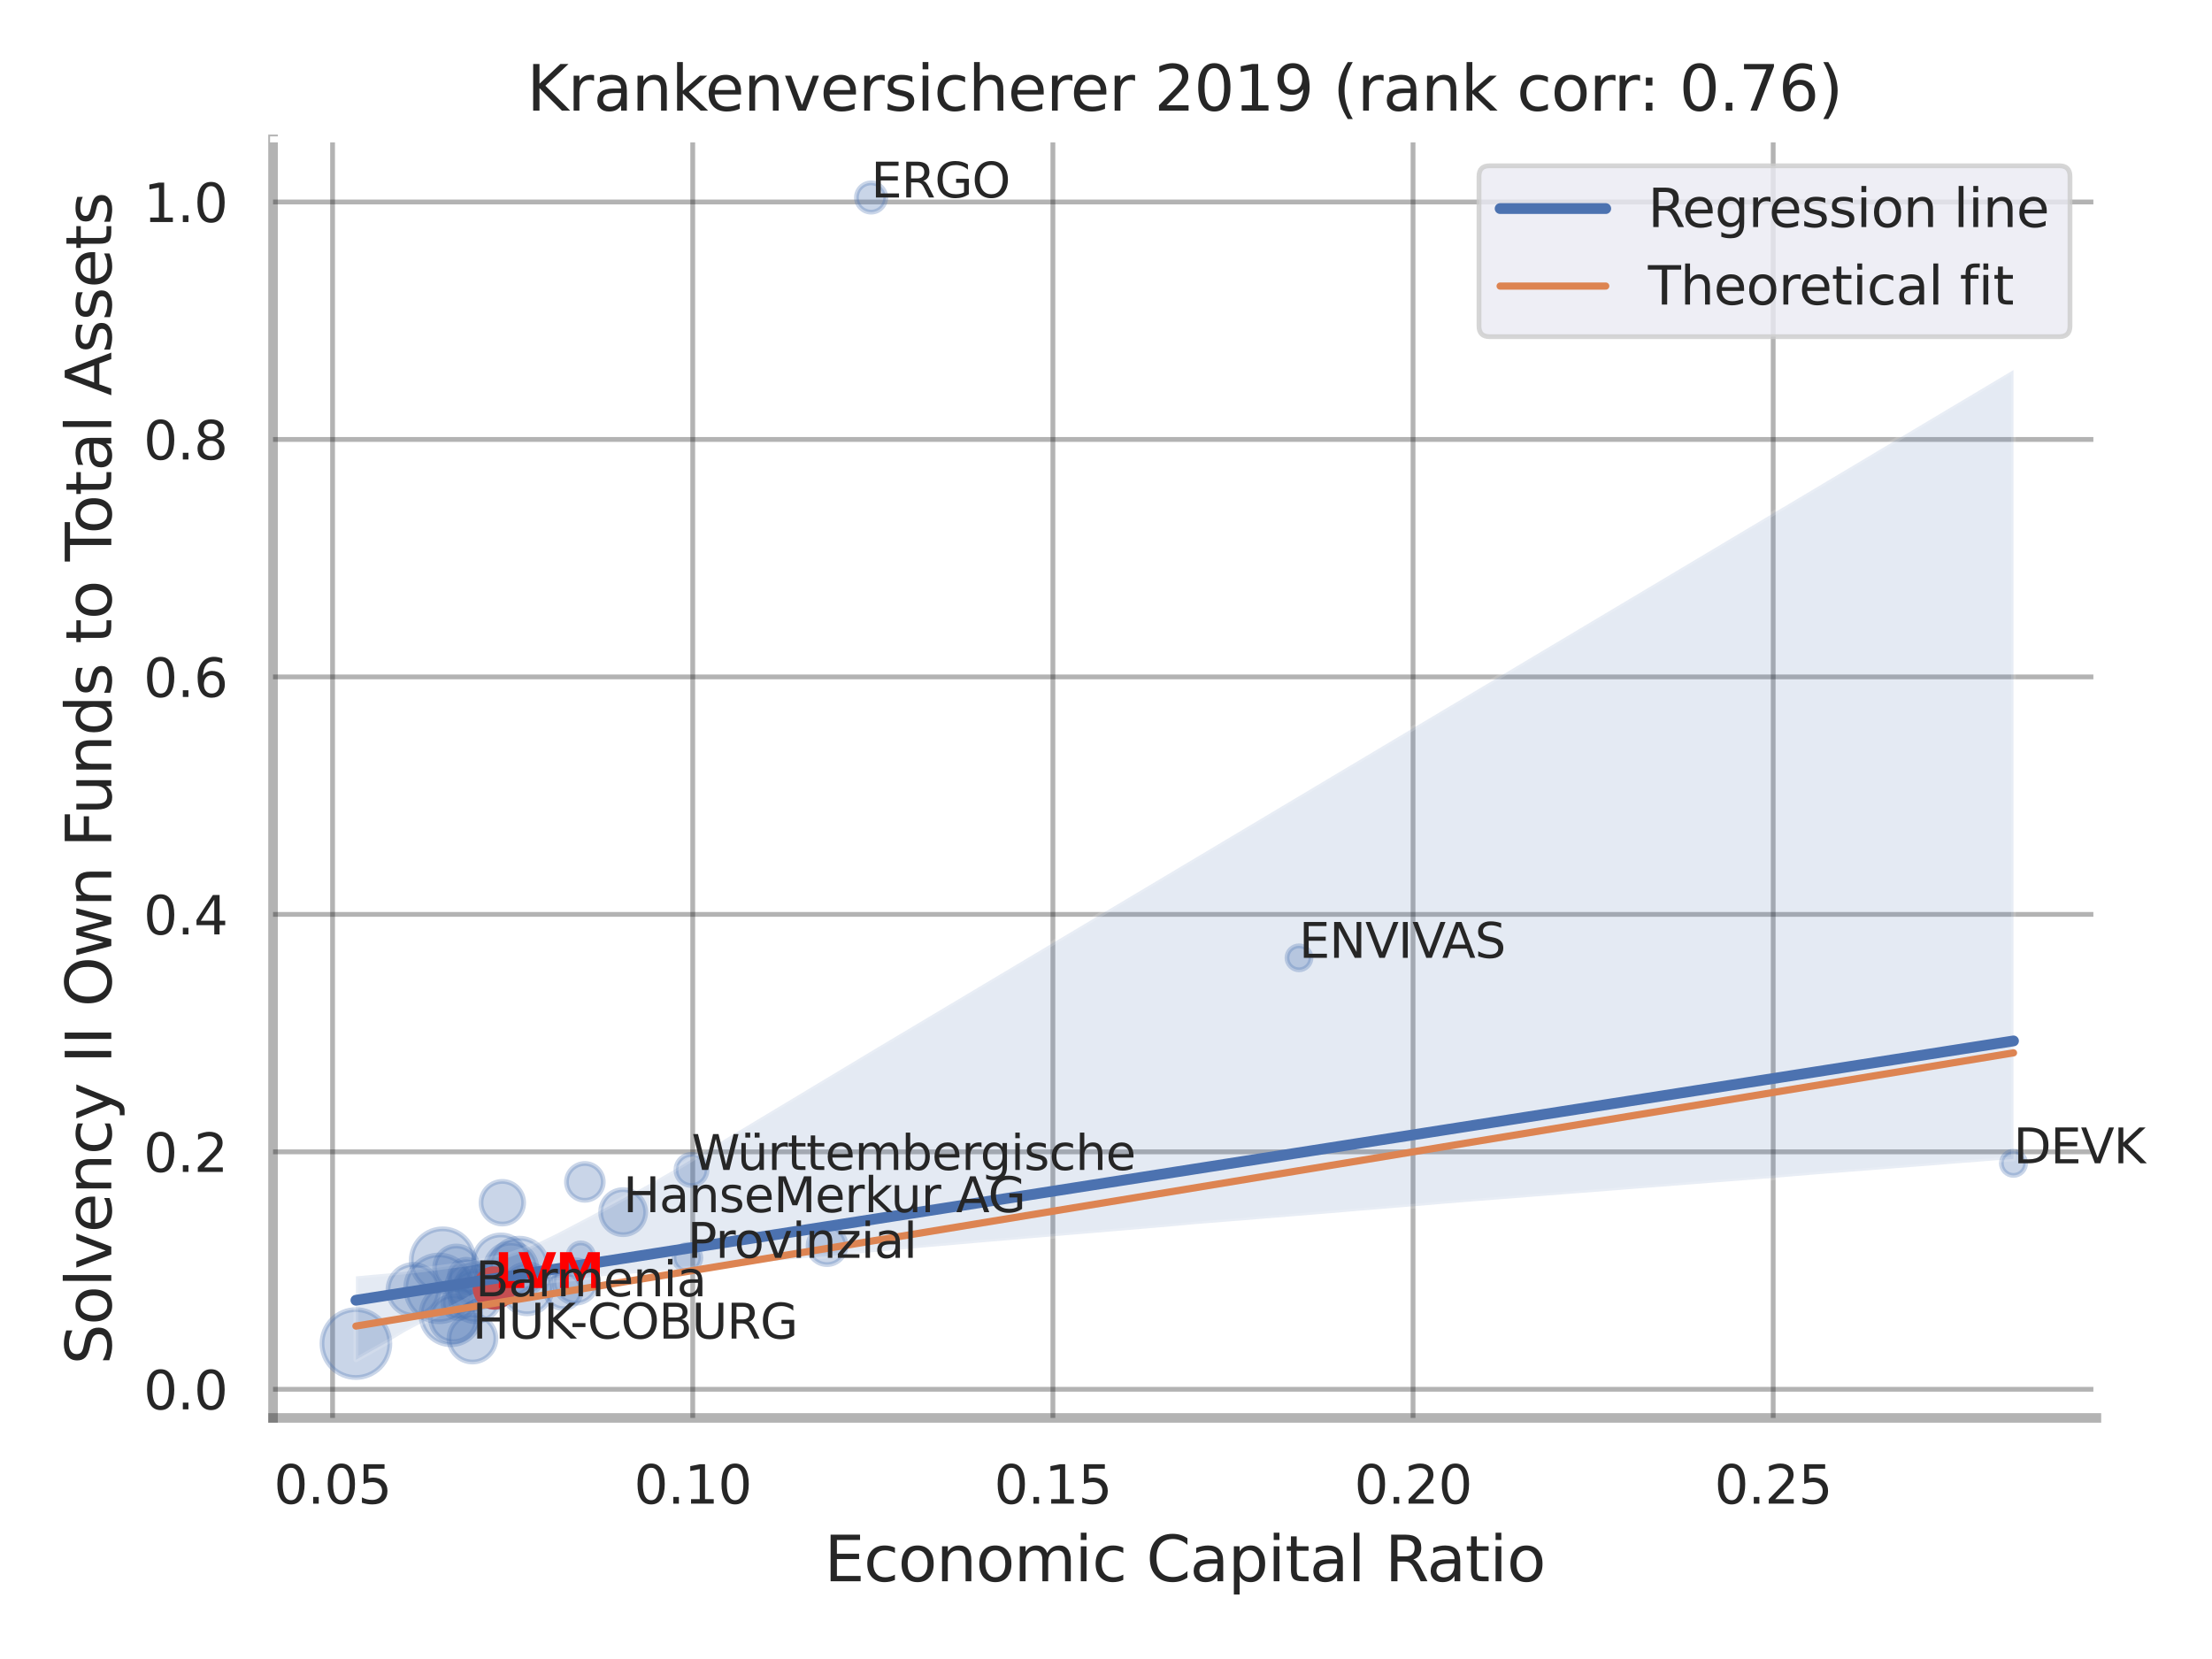 <?xml version="1.0" encoding="utf-8" standalone="no"?>
<!DOCTYPE svg PUBLIC "-//W3C//DTD SVG 1.1//EN"
  "http://www.w3.org/Graphics/SVG/1.1/DTD/svg11.dtd">
<svg xmlns:xlink="http://www.w3.org/1999/xlink" width="460.8pt" height="345.6pt" viewBox="0 0 460.8 345.6" xmlns="http://www.w3.org/2000/svg" version="1.1">
 <defs>
  <style type="text/css">*{stroke-linejoin: round; stroke-linecap: butt}</style>
 </defs>
 <g id="figure_1">
  <g id="patch_1">
   <path d="M 0 345.6 
L 460.8 345.6 
L 460.8 0 
L 0 0 
z
" style="fill: #ffffff"/>
  </g>
  <g id="axes_1">
   <g id="patch_2">
    <path d="M 56.88 295.38 
L 436.713 295.38 
L 436.713 29.04 
L 56.88 29.04 
z
" style="fill: #ffffff"/>
   </g>
   <g id="matplotlib.axis_1">
    <g id="xtick_1">
     <g id="line2d_1">
      <path d="M 69.281 295.38 
L 69.281 29.04 
" clip-path="url(#p490b2a36e2)" style="fill: none; stroke: #000000; stroke-opacity: 0.3; stroke-linecap: round"/>
     </g>
     <g id="text_1">
      <!-- 0.05 -->
      <g style="fill: #262626" transform="translate(57.035 313.238) scale(0.11 -0.11)">
       <defs>
        <path id="DejaVuSans-30" d="M 2034 4250 
Q 1547 4250 1301 3770 
Q 1056 3291 1056 2328 
Q 1056 1369 1301 889 
Q 1547 409 2034 409 
Q 2525 409 2770 889 
Q 3016 1369 3016 2328 
Q 3016 3291 2770 3770 
Q 2525 4250 2034 4250 
z
M 2034 4750 
Q 2819 4750 3233 4129 
Q 3647 3509 3647 2328 
Q 3647 1150 3233 529 
Q 2819 -91 2034 -91 
Q 1250 -91 836 529 
Q 422 1150 422 2328 
Q 422 3509 836 4129 
Q 1250 4750 2034 4750 
z
" transform="scale(0.016)"/>
        <path id="DejaVuSans-2e" d="M 684 794 
L 1344 794 
L 1344 0 
L 684 0 
L 684 794 
z
" transform="scale(0.016)"/>
        <path id="DejaVuSans-35" d="M 691 4666 
L 3169 4666 
L 3169 4134 
L 1269 4134 
L 1269 2991 
Q 1406 3038 1543 3061 
Q 1681 3084 1819 3084 
Q 2600 3084 3056 2656 
Q 3513 2228 3513 1497 
Q 3513 744 3044 326 
Q 2575 -91 1722 -91 
Q 1428 -91 1123 -41 
Q 819 9 494 109 
L 494 744 
Q 775 591 1075 516 
Q 1375 441 1709 441 
Q 2250 441 2565 725 
Q 2881 1009 2881 1497 
Q 2881 1984 2565 2268 
Q 2250 2553 1709 2553 
Q 1456 2553 1204 2497 
Q 953 2441 691 2322 
L 691 4666 
z
" transform="scale(0.016)"/>
       </defs>
       <use xlink:href="#DejaVuSans-30"/>
       <use xlink:href="#DejaVuSans-2e" x="63.623"/>
       <use xlink:href="#DejaVuSans-30" x="95.41"/>
       <use xlink:href="#DejaVuSans-35" x="159.033"/>
      </g>
     </g>
    </g>
    <g id="xtick_2">
     <g id="line2d_2">
      <path d="M 144.308 295.38 
L 144.308 29.04 
" clip-path="url(#p490b2a36e2)" style="fill: none; stroke: #000000; stroke-opacity: 0.3; stroke-linecap: round"/>
     </g>
     <g id="text_2">
      <!-- 0.10 -->
      <g style="fill: #262626" transform="translate(132.062 313.238) scale(0.11 -0.11)">
       <defs>
        <path id="DejaVuSans-31" d="M 794 531 
L 1825 531 
L 1825 4091 
L 703 3866 
L 703 4441 
L 1819 4666 
L 2450 4666 
L 2450 531 
L 3481 531 
L 3481 0 
L 794 0 
L 794 531 
z
" transform="scale(0.016)"/>
       </defs>
       <use xlink:href="#DejaVuSans-30"/>
       <use xlink:href="#DejaVuSans-2e" x="63.623"/>
       <use xlink:href="#DejaVuSans-31" x="95.41"/>
       <use xlink:href="#DejaVuSans-30" x="159.033"/>
      </g>
     </g>
    </g>
    <g id="xtick_3">
     <g id="line2d_3">
      <path d="M 219.335 295.38 
L 219.335 29.04 
" clip-path="url(#p490b2a36e2)" style="fill: none; stroke: #000000; stroke-opacity: 0.3; stroke-linecap: round"/>
     </g>
     <g id="text_3">
      <!-- 0.15 -->
      <g style="fill: #262626" transform="translate(207.089 313.238) scale(0.11 -0.11)">
       <use xlink:href="#DejaVuSans-30"/>
       <use xlink:href="#DejaVuSans-2e" x="63.623"/>
       <use xlink:href="#DejaVuSans-31" x="95.41"/>
       <use xlink:href="#DejaVuSans-35" x="159.033"/>
      </g>
     </g>
    </g>
    <g id="xtick_4">
     <g id="line2d_4">
      <path d="M 294.361 295.38 
L 294.361 29.04 
" clip-path="url(#p490b2a36e2)" style="fill: none; stroke: #000000; stroke-opacity: 0.3; stroke-linecap: round"/>
     </g>
     <g id="text_4">
      <!-- 0.20 -->
      <g style="fill: #262626" transform="translate(282.115 313.238) scale(0.11 -0.11)">
       <defs>
        <path id="DejaVuSans-32" d="M 1228 531 
L 3431 531 
L 3431 0 
L 469 0 
L 469 531 
Q 828 903 1448 1529 
Q 2069 2156 2228 2338 
Q 2531 2678 2651 2914 
Q 2772 3150 2772 3378 
Q 2772 3750 2511 3984 
Q 2250 4219 1831 4219 
Q 1534 4219 1204 4116 
Q 875 4013 500 3803 
L 500 4441 
Q 881 4594 1212 4672 
Q 1544 4750 1819 4750 
Q 2544 4750 2975 4387 
Q 3406 4025 3406 3419 
Q 3406 3131 3298 2873 
Q 3191 2616 2906 2266 
Q 2828 2175 2409 1742 
Q 1991 1309 1228 531 
z
" transform="scale(0.016)"/>
       </defs>
       <use xlink:href="#DejaVuSans-30"/>
       <use xlink:href="#DejaVuSans-2e" x="63.623"/>
       <use xlink:href="#DejaVuSans-32" x="95.41"/>
       <use xlink:href="#DejaVuSans-30" x="159.033"/>
      </g>
     </g>
    </g>
    <g id="xtick_5">
     <g id="line2d_5">
      <path d="M 369.388 295.38 
L 369.388 29.04 
" clip-path="url(#p490b2a36e2)" style="fill: none; stroke: #000000; stroke-opacity: 0.3; stroke-linecap: round"/>
     </g>
     <g id="text_5">
      <!-- 0.25 -->
      <g style="fill: #262626" transform="translate(357.142 313.238) scale(0.11 -0.11)">
       <use xlink:href="#DejaVuSans-30"/>
       <use xlink:href="#DejaVuSans-2e" x="63.623"/>
       <use xlink:href="#DejaVuSans-32" x="95.41"/>
       <use xlink:href="#DejaVuSans-35" x="159.033"/>
      </g>
     </g>
    </g>
    <g id="text_6">
     <!-- Economic Capital Ratio -->
     <g style="fill: #262626" transform="translate(171.722 329.404) scale(0.13 -0.13)">
      <defs>
       <path id="DejaVuSans-45" d="M 628 4666 
L 3578 4666 
L 3578 4134 
L 1259 4134 
L 1259 2753 
L 3481 2753 
L 3481 2222 
L 1259 2222 
L 1259 531 
L 3634 531 
L 3634 0 
L 628 0 
L 628 4666 
z
" transform="scale(0.016)"/>
       <path id="DejaVuSans-63" d="M 3122 3366 
L 3122 2828 
Q 2878 2963 2633 3030 
Q 2388 3097 2138 3097 
Q 1578 3097 1268 2742 
Q 959 2388 959 1747 
Q 959 1106 1268 751 
Q 1578 397 2138 397 
Q 2388 397 2633 464 
Q 2878 531 3122 666 
L 3122 134 
Q 2881 22 2623 -34 
Q 2366 -91 2075 -91 
Q 1284 -91 818 406 
Q 353 903 353 1747 
Q 353 2603 823 3093 
Q 1294 3584 2113 3584 
Q 2378 3584 2631 3529 
Q 2884 3475 3122 3366 
z
" transform="scale(0.016)"/>
       <path id="DejaVuSans-6f" d="M 1959 3097 
Q 1497 3097 1228 2736 
Q 959 2375 959 1747 
Q 959 1119 1226 758 
Q 1494 397 1959 397 
Q 2419 397 2687 759 
Q 2956 1122 2956 1747 
Q 2956 2369 2687 2733 
Q 2419 3097 1959 3097 
z
M 1959 3584 
Q 2709 3584 3137 3096 
Q 3566 2609 3566 1747 
Q 3566 888 3137 398 
Q 2709 -91 1959 -91 
Q 1206 -91 779 398 
Q 353 888 353 1747 
Q 353 2609 779 3096 
Q 1206 3584 1959 3584 
z
" transform="scale(0.016)"/>
       <path id="DejaVuSans-6e" d="M 3513 2113 
L 3513 0 
L 2938 0 
L 2938 2094 
Q 2938 2591 2744 2837 
Q 2550 3084 2163 3084 
Q 1697 3084 1428 2787 
Q 1159 2491 1159 1978 
L 1159 0 
L 581 0 
L 581 3500 
L 1159 3500 
L 1159 2956 
Q 1366 3272 1645 3428 
Q 1925 3584 2291 3584 
Q 2894 3584 3203 3211 
Q 3513 2838 3513 2113 
z
" transform="scale(0.016)"/>
       <path id="DejaVuSans-6d" d="M 3328 2828 
Q 3544 3216 3844 3400 
Q 4144 3584 4550 3584 
Q 5097 3584 5394 3201 
Q 5691 2819 5691 2113 
L 5691 0 
L 5113 0 
L 5113 2094 
Q 5113 2597 4934 2840 
Q 4756 3084 4391 3084 
Q 3944 3084 3684 2787 
Q 3425 2491 3425 1978 
L 3425 0 
L 2847 0 
L 2847 2094 
Q 2847 2600 2669 2842 
Q 2491 3084 2119 3084 
Q 1678 3084 1418 2786 
Q 1159 2488 1159 1978 
L 1159 0 
L 581 0 
L 581 3500 
L 1159 3500 
L 1159 2956 
Q 1356 3278 1631 3431 
Q 1906 3584 2284 3584 
Q 2666 3584 2933 3390 
Q 3200 3197 3328 2828 
z
" transform="scale(0.016)"/>
       <path id="DejaVuSans-69" d="M 603 3500 
L 1178 3500 
L 1178 0 
L 603 0 
L 603 3500 
z
M 603 4863 
L 1178 4863 
L 1178 4134 
L 603 4134 
L 603 4863 
z
" transform="scale(0.016)"/>
       <path id="DejaVuSans-20" transform="scale(0.016)"/>
       <path id="DejaVuSans-43" d="M 4122 4306 
L 4122 3641 
Q 3803 3938 3442 4084 
Q 3081 4231 2675 4231 
Q 1875 4231 1450 3742 
Q 1025 3253 1025 2328 
Q 1025 1406 1450 917 
Q 1875 428 2675 428 
Q 3081 428 3442 575 
Q 3803 722 4122 1019 
L 4122 359 
Q 3791 134 3420 21 
Q 3050 -91 2638 -91 
Q 1578 -91 968 557 
Q 359 1206 359 2328 
Q 359 3453 968 4101 
Q 1578 4750 2638 4750 
Q 3056 4750 3426 4639 
Q 3797 4528 4122 4306 
z
" transform="scale(0.016)"/>
       <path id="DejaVuSans-61" d="M 2194 1759 
Q 1497 1759 1228 1600 
Q 959 1441 959 1056 
Q 959 750 1161 570 
Q 1363 391 1709 391 
Q 2188 391 2477 730 
Q 2766 1069 2766 1631 
L 2766 1759 
L 2194 1759 
z
M 3341 1997 
L 3341 0 
L 2766 0 
L 2766 531 
Q 2569 213 2275 61 
Q 1981 -91 1556 -91 
Q 1019 -91 701 211 
Q 384 513 384 1019 
Q 384 1609 779 1909 
Q 1175 2209 1959 2209 
L 2766 2209 
L 2766 2266 
Q 2766 2663 2505 2880 
Q 2244 3097 1772 3097 
Q 1472 3097 1187 3025 
Q 903 2953 641 2809 
L 641 3341 
Q 956 3463 1253 3523 
Q 1550 3584 1831 3584 
Q 2591 3584 2966 3190 
Q 3341 2797 3341 1997 
z
" transform="scale(0.016)"/>
       <path id="DejaVuSans-70" d="M 1159 525 
L 1159 -1331 
L 581 -1331 
L 581 3500 
L 1159 3500 
L 1159 2969 
Q 1341 3281 1617 3432 
Q 1894 3584 2278 3584 
Q 2916 3584 3314 3078 
Q 3713 2572 3713 1747 
Q 3713 922 3314 415 
Q 2916 -91 2278 -91 
Q 1894 -91 1617 61 
Q 1341 213 1159 525 
z
M 3116 1747 
Q 3116 2381 2855 2742 
Q 2594 3103 2138 3103 
Q 1681 3103 1420 2742 
Q 1159 2381 1159 1747 
Q 1159 1113 1420 752 
Q 1681 391 2138 391 
Q 2594 391 2855 752 
Q 3116 1113 3116 1747 
z
" transform="scale(0.016)"/>
       <path id="DejaVuSans-74" d="M 1172 4494 
L 1172 3500 
L 2356 3500 
L 2356 3053 
L 1172 3053 
L 1172 1153 
Q 1172 725 1289 603 
Q 1406 481 1766 481 
L 2356 481 
L 2356 0 
L 1766 0 
Q 1100 0 847 248 
Q 594 497 594 1153 
L 594 3053 
L 172 3053 
L 172 3500 
L 594 3500 
L 594 4494 
L 1172 4494 
z
" transform="scale(0.016)"/>
       <path id="DejaVuSans-6c" d="M 603 4863 
L 1178 4863 
L 1178 0 
L 603 0 
L 603 4863 
z
" transform="scale(0.016)"/>
       <path id="DejaVuSans-52" d="M 2841 2188 
Q 3044 2119 3236 1894 
Q 3428 1669 3622 1275 
L 4263 0 
L 3584 0 
L 2988 1197 
Q 2756 1666 2539 1819 
Q 2322 1972 1947 1972 
L 1259 1972 
L 1259 0 
L 628 0 
L 628 4666 
L 2053 4666 
Q 2853 4666 3247 4331 
Q 3641 3997 3641 3322 
Q 3641 2881 3436 2590 
Q 3231 2300 2841 2188 
z
M 1259 4147 
L 1259 2491 
L 2053 2491 
Q 2509 2491 2742 2702 
Q 2975 2913 2975 3322 
Q 2975 3731 2742 3939 
Q 2509 4147 2053 4147 
L 1259 4147 
z
" transform="scale(0.016)"/>
      </defs>
      <use xlink:href="#DejaVuSans-45"/>
      <use xlink:href="#DejaVuSans-63" x="63.184"/>
      <use xlink:href="#DejaVuSans-6f" x="118.164"/>
      <use xlink:href="#DejaVuSans-6e" x="179.346"/>
      <use xlink:href="#DejaVuSans-6f" x="242.725"/>
      <use xlink:href="#DejaVuSans-6d" x="303.906"/>
      <use xlink:href="#DejaVuSans-69" x="401.318"/>
      <use xlink:href="#DejaVuSans-63" x="429.102"/>
      <use xlink:href="#DejaVuSans-20" x="484.082"/>
      <use xlink:href="#DejaVuSans-43" x="515.869"/>
      <use xlink:href="#DejaVuSans-61" x="585.693"/>
      <use xlink:href="#DejaVuSans-70" x="646.973"/>
      <use xlink:href="#DejaVuSans-69" x="710.449"/>
      <use xlink:href="#DejaVuSans-74" x="738.232"/>
      <use xlink:href="#DejaVuSans-61" x="777.441"/>
      <use xlink:href="#DejaVuSans-6c" x="838.721"/>
      <use xlink:href="#DejaVuSans-20" x="866.504"/>
      <use xlink:href="#DejaVuSans-52" x="898.291"/>
      <use xlink:href="#DejaVuSans-61" x="965.523"/>
      <use xlink:href="#DejaVuSans-74" x="1026.803"/>
      <use xlink:href="#DejaVuSans-69" x="1066.012"/>
      <use xlink:href="#DejaVuSans-6f" x="1093.795"/>
     </g>
    </g>
   </g>
   <g id="matplotlib.axis_2">
    <g id="ytick_1">
     <g id="line2d_6">
      <path d="M 56.88 289.414 
L 436.713 289.414 
" clip-path="url(#p490b2a36e2)" style="fill: none; stroke: #000000; stroke-opacity: 0.3; stroke-linecap: round"/>
     </g>
     <g id="text_7">
      <!-- 0.0 -->
      <g style="fill: #262626" transform="translate(29.887 293.593) scale(0.11 -0.11)">
       <use xlink:href="#DejaVuSans-30"/>
       <use xlink:href="#DejaVuSans-2e" x="63.623"/>
       <use xlink:href="#DejaVuSans-30" x="95.41"/>
      </g>
     </g>
    </g>
    <g id="ytick_2">
     <g id="line2d_7">
      <path d="M 56.88 239.946 
L 436.713 239.946 
" clip-path="url(#p490b2a36e2)" style="fill: none; stroke: #000000; stroke-opacity: 0.3; stroke-linecap: round"/>
     </g>
     <g id="text_8">
      <!-- 0.2 -->
      <g style="fill: #262626" transform="translate(29.887 244.126) scale(0.11 -0.11)">
       <use xlink:href="#DejaVuSans-30"/>
       <use xlink:href="#DejaVuSans-2e" x="63.623"/>
       <use xlink:href="#DejaVuSans-32" x="95.41"/>
      </g>
     </g>
    </g>
    <g id="ytick_3">
     <g id="line2d_8">
      <path d="M 56.88 190.479 
L 436.713 190.479 
" clip-path="url(#p490b2a36e2)" style="fill: none; stroke: #000000; stroke-opacity: 0.3; stroke-linecap: round"/>
     </g>
     <g id="text_9">
      <!-- 0.4 -->
      <g style="fill: #262626" transform="translate(29.887 194.658) scale(0.11 -0.11)">
       <defs>
        <path id="DejaVuSans-34" d="M 2419 4116 
L 825 1625 
L 2419 1625 
L 2419 4116 
z
M 2253 4666 
L 3047 4666 
L 3047 1625 
L 3713 1625 
L 3713 1100 
L 3047 1100 
L 3047 0 
L 2419 0 
L 2419 1100 
L 313 1100 
L 313 1709 
L 2253 4666 
z
" transform="scale(0.016)"/>
       </defs>
       <use xlink:href="#DejaVuSans-30"/>
       <use xlink:href="#DejaVuSans-2e" x="63.623"/>
       <use xlink:href="#DejaVuSans-34" x="95.41"/>
      </g>
     </g>
    </g>
    <g id="ytick_4">
     <g id="line2d_9">
      <path d="M 56.88 141.011 
L 436.713 141.011 
" clip-path="url(#p490b2a36e2)" style="fill: none; stroke: #000000; stroke-opacity: 0.3; stroke-linecap: round"/>
     </g>
     <g id="text_10">
      <!-- 0.6 -->
      <g style="fill: #262626" transform="translate(29.887 145.191) scale(0.11 -0.11)">
       <defs>
        <path id="DejaVuSans-36" d="M 2113 2584 
Q 1688 2584 1439 2293 
Q 1191 2003 1191 1497 
Q 1191 994 1439 701 
Q 1688 409 2113 409 
Q 2538 409 2786 701 
Q 3034 994 3034 1497 
Q 3034 2003 2786 2293 
Q 2538 2584 2113 2584 
z
M 3366 4563 
L 3366 3988 
Q 3128 4100 2886 4159 
Q 2644 4219 2406 4219 
Q 1781 4219 1451 3797 
Q 1122 3375 1075 2522 
Q 1259 2794 1537 2939 
Q 1816 3084 2150 3084 
Q 2853 3084 3261 2657 
Q 3669 2231 3669 1497 
Q 3669 778 3244 343 
Q 2819 -91 2113 -91 
Q 1303 -91 875 529 
Q 447 1150 447 2328 
Q 447 3434 972 4092 
Q 1497 4750 2381 4750 
Q 2619 4750 2861 4703 
Q 3103 4656 3366 4563 
z
" transform="scale(0.016)"/>
       </defs>
       <use xlink:href="#DejaVuSans-30"/>
       <use xlink:href="#DejaVuSans-2e" x="63.623"/>
       <use xlink:href="#DejaVuSans-36" x="95.41"/>
      </g>
     </g>
    </g>
    <g id="ytick_5">
     <g id="line2d_10">
      <path d="M 56.88 91.544 
L 436.713 91.544 
" clip-path="url(#p490b2a36e2)" style="fill: none; stroke: #000000; stroke-opacity: 0.3; stroke-linecap: round"/>
     </g>
     <g id="text_11">
      <!-- 0.8 -->
      <g style="fill: #262626" transform="translate(29.887 95.723) scale(0.11 -0.11)">
       <defs>
        <path id="DejaVuSans-38" d="M 2034 2216 
Q 1584 2216 1326 1975 
Q 1069 1734 1069 1313 
Q 1069 891 1326 650 
Q 1584 409 2034 409 
Q 2484 409 2743 651 
Q 3003 894 3003 1313 
Q 3003 1734 2745 1975 
Q 2488 2216 2034 2216 
z
M 1403 2484 
Q 997 2584 770 2862 
Q 544 3141 544 3541 
Q 544 4100 942 4425 
Q 1341 4750 2034 4750 
Q 2731 4750 3128 4425 
Q 3525 4100 3525 3541 
Q 3525 3141 3298 2862 
Q 3072 2584 2669 2484 
Q 3125 2378 3379 2068 
Q 3634 1759 3634 1313 
Q 3634 634 3220 271 
Q 2806 -91 2034 -91 
Q 1263 -91 848 271 
Q 434 634 434 1313 
Q 434 1759 690 2068 
Q 947 2378 1403 2484 
z
M 1172 3481 
Q 1172 3119 1398 2916 
Q 1625 2713 2034 2713 
Q 2441 2713 2670 2916 
Q 2900 3119 2900 3481 
Q 2900 3844 2670 4047 
Q 2441 4250 2034 4250 
Q 1625 4250 1398 4047 
Q 1172 3844 1172 3481 
z
" transform="scale(0.016)"/>
       </defs>
       <use xlink:href="#DejaVuSans-30"/>
       <use xlink:href="#DejaVuSans-2e" x="63.623"/>
       <use xlink:href="#DejaVuSans-38" x="95.41"/>
      </g>
     </g>
    </g>
    <g id="ytick_6">
     <g id="line2d_11">
      <path d="M 56.88 42.076 
L 436.713 42.076 
" clip-path="url(#p490b2a36e2)" style="fill: none; stroke: #000000; stroke-opacity: 0.3; stroke-linecap: round"/>
     </g>
     <g id="text_12">
      <!-- 1.0 -->
      <g style="fill: #262626" transform="translate(29.887 46.255) scale(0.11 -0.11)">
       <use xlink:href="#DejaVuSans-31"/>
       <use xlink:href="#DejaVuSans-2e" x="63.623"/>
       <use xlink:href="#DejaVuSans-30" x="95.41"/>
      </g>
     </g>
    </g>
    <g id="text_13">
     <!-- Solvency II Own Funds to Total Assets -->
     <g style="fill: #262626" transform="translate(23.183 284.278) rotate(-90) scale(0.13 -0.13)">
      <defs>
       <path id="DejaVuSans-53" d="M 3425 4513 
L 3425 3897 
Q 3066 4069 2747 4153 
Q 2428 4238 2131 4238 
Q 1616 4238 1336 4038 
Q 1056 3838 1056 3469 
Q 1056 3159 1242 3001 
Q 1428 2844 1947 2747 
L 2328 2669 
Q 3034 2534 3370 2195 
Q 3706 1856 3706 1288 
Q 3706 609 3251 259 
Q 2797 -91 1919 -91 
Q 1588 -91 1214 -16 
Q 841 59 441 206 
L 441 856 
Q 825 641 1194 531 
Q 1563 422 1919 422 
Q 2459 422 2753 634 
Q 3047 847 3047 1241 
Q 3047 1584 2836 1778 
Q 2625 1972 2144 2069 
L 1759 2144 
Q 1053 2284 737 2584 
Q 422 2884 422 3419 
Q 422 4038 858 4394 
Q 1294 4750 2059 4750 
Q 2388 4750 2728 4690 
Q 3069 4631 3425 4513 
z
" transform="scale(0.016)"/>
       <path id="DejaVuSans-76" d="M 191 3500 
L 800 3500 
L 1894 563 
L 2988 3500 
L 3597 3500 
L 2284 0 
L 1503 0 
L 191 3500 
z
" transform="scale(0.016)"/>
       <path id="DejaVuSans-65" d="M 3597 1894 
L 3597 1613 
L 953 1613 
Q 991 1019 1311 708 
Q 1631 397 2203 397 
Q 2534 397 2845 478 
Q 3156 559 3463 722 
L 3463 178 
Q 3153 47 2828 -22 
Q 2503 -91 2169 -91 
Q 1331 -91 842 396 
Q 353 884 353 1716 
Q 353 2575 817 3079 
Q 1281 3584 2069 3584 
Q 2775 3584 3186 3129 
Q 3597 2675 3597 1894 
z
M 3022 2063 
Q 3016 2534 2758 2815 
Q 2500 3097 2075 3097 
Q 1594 3097 1305 2825 
Q 1016 2553 972 2059 
L 3022 2063 
z
" transform="scale(0.016)"/>
       <path id="DejaVuSans-79" d="M 2059 -325 
Q 1816 -950 1584 -1140 
Q 1353 -1331 966 -1331 
L 506 -1331 
L 506 -850 
L 844 -850 
Q 1081 -850 1212 -737 
Q 1344 -625 1503 -206 
L 1606 56 
L 191 3500 
L 800 3500 
L 1894 763 
L 2988 3500 
L 3597 3500 
L 2059 -325 
z
" transform="scale(0.016)"/>
       <path id="DejaVuSans-49" d="M 628 4666 
L 1259 4666 
L 1259 0 
L 628 0 
L 628 4666 
z
" transform="scale(0.016)"/>
       <path id="DejaVuSans-4f" d="M 2522 4238 
Q 1834 4238 1429 3725 
Q 1025 3213 1025 2328 
Q 1025 1447 1429 934 
Q 1834 422 2522 422 
Q 3209 422 3611 934 
Q 4013 1447 4013 2328 
Q 4013 3213 3611 3725 
Q 3209 4238 2522 4238 
z
M 2522 4750 
Q 3503 4750 4090 4092 
Q 4678 3434 4678 2328 
Q 4678 1225 4090 567 
Q 3503 -91 2522 -91 
Q 1538 -91 948 565 
Q 359 1222 359 2328 
Q 359 3434 948 4092 
Q 1538 4750 2522 4750 
z
" transform="scale(0.016)"/>
       <path id="DejaVuSans-77" d="M 269 3500 
L 844 3500 
L 1563 769 
L 2278 3500 
L 2956 3500 
L 3675 769 
L 4391 3500 
L 4966 3500 
L 4050 0 
L 3372 0 
L 2619 2869 
L 1863 0 
L 1184 0 
L 269 3500 
z
" transform="scale(0.016)"/>
       <path id="DejaVuSans-46" d="M 628 4666 
L 3309 4666 
L 3309 4134 
L 1259 4134 
L 1259 2759 
L 3109 2759 
L 3109 2228 
L 1259 2228 
L 1259 0 
L 628 0 
L 628 4666 
z
" transform="scale(0.016)"/>
       <path id="DejaVuSans-75" d="M 544 1381 
L 544 3500 
L 1119 3500 
L 1119 1403 
Q 1119 906 1312 657 
Q 1506 409 1894 409 
Q 2359 409 2629 706 
Q 2900 1003 2900 1516 
L 2900 3500 
L 3475 3500 
L 3475 0 
L 2900 0 
L 2900 538 
Q 2691 219 2414 64 
Q 2138 -91 1772 -91 
Q 1169 -91 856 284 
Q 544 659 544 1381 
z
M 1991 3584 
L 1991 3584 
z
" transform="scale(0.016)"/>
       <path id="DejaVuSans-64" d="M 2906 2969 
L 2906 4863 
L 3481 4863 
L 3481 0 
L 2906 0 
L 2906 525 
Q 2725 213 2448 61 
Q 2172 -91 1784 -91 
Q 1150 -91 751 415 
Q 353 922 353 1747 
Q 353 2572 751 3078 
Q 1150 3584 1784 3584 
Q 2172 3584 2448 3432 
Q 2725 3281 2906 2969 
z
M 947 1747 
Q 947 1113 1208 752 
Q 1469 391 1925 391 
Q 2381 391 2643 752 
Q 2906 1113 2906 1747 
Q 2906 2381 2643 2742 
Q 2381 3103 1925 3103 
Q 1469 3103 1208 2742 
Q 947 2381 947 1747 
z
" transform="scale(0.016)"/>
       <path id="DejaVuSans-73" d="M 2834 3397 
L 2834 2853 
Q 2591 2978 2328 3040 
Q 2066 3103 1784 3103 
Q 1356 3103 1142 2972 
Q 928 2841 928 2578 
Q 928 2378 1081 2264 
Q 1234 2150 1697 2047 
L 1894 2003 
Q 2506 1872 2764 1633 
Q 3022 1394 3022 966 
Q 3022 478 2636 193 
Q 2250 -91 1575 -91 
Q 1294 -91 989 -36 
Q 684 19 347 128 
L 347 722 
Q 666 556 975 473 
Q 1284 391 1588 391 
Q 1994 391 2212 530 
Q 2431 669 2431 922 
Q 2431 1156 2273 1281 
Q 2116 1406 1581 1522 
L 1381 1569 
Q 847 1681 609 1914 
Q 372 2147 372 2553 
Q 372 3047 722 3315 
Q 1072 3584 1716 3584 
Q 2034 3584 2315 3537 
Q 2597 3491 2834 3397 
z
" transform="scale(0.016)"/>
       <path id="DejaVuSans-54" d="M -19 4666 
L 3928 4666 
L 3928 4134 
L 2272 4134 
L 2272 0 
L 1638 0 
L 1638 4134 
L -19 4134 
L -19 4666 
z
" transform="scale(0.016)"/>
       <path id="DejaVuSans-41" d="M 2188 4044 
L 1331 1722 
L 3047 1722 
L 2188 4044 
z
M 1831 4666 
L 2547 4666 
L 4325 0 
L 3669 0 
L 3244 1197 
L 1141 1197 
L 716 0 
L 50 0 
L 1831 4666 
z
" transform="scale(0.016)"/>
      </defs>
      <use xlink:href="#DejaVuSans-53"/>
      <use xlink:href="#DejaVuSans-6f" x="63.477"/>
      <use xlink:href="#DejaVuSans-6c" x="124.658"/>
      <use xlink:href="#DejaVuSans-76" x="152.441"/>
      <use xlink:href="#DejaVuSans-65" x="211.621"/>
      <use xlink:href="#DejaVuSans-6e" x="273.145"/>
      <use xlink:href="#DejaVuSans-63" x="336.523"/>
      <use xlink:href="#DejaVuSans-79" x="391.504"/>
      <use xlink:href="#DejaVuSans-20" x="450.684"/>
      <use xlink:href="#DejaVuSans-49" x="482.471"/>
      <use xlink:href="#DejaVuSans-49" x="511.963"/>
      <use xlink:href="#DejaVuSans-20" x="541.455"/>
      <use xlink:href="#DejaVuSans-4f" x="573.242"/>
      <use xlink:href="#DejaVuSans-77" x="651.953"/>
      <use xlink:href="#DejaVuSans-6e" x="733.74"/>
      <use xlink:href="#DejaVuSans-20" x="797.119"/>
      <use xlink:href="#DejaVuSans-46" x="828.906"/>
      <use xlink:href="#DejaVuSans-75" x="880.926"/>
      <use xlink:href="#DejaVuSans-6e" x="944.305"/>
      <use xlink:href="#DejaVuSans-64" x="1007.684"/>
      <use xlink:href="#DejaVuSans-73" x="1071.16"/>
      <use xlink:href="#DejaVuSans-20" x="1123.26"/>
      <use xlink:href="#DejaVuSans-74" x="1155.047"/>
      <use xlink:href="#DejaVuSans-6f" x="1194.256"/>
      <use xlink:href="#DejaVuSans-20" x="1255.438"/>
      <use xlink:href="#DejaVuSans-54" x="1287.225"/>
      <use xlink:href="#DejaVuSans-6f" x="1331.309"/>
      <use xlink:href="#DejaVuSans-74" x="1392.49"/>
      <use xlink:href="#DejaVuSans-61" x="1431.699"/>
      <use xlink:href="#DejaVuSans-6c" x="1492.979"/>
      <use xlink:href="#DejaVuSans-20" x="1520.762"/>
      <use xlink:href="#DejaVuSans-41" x="1552.549"/>
      <use xlink:href="#DejaVuSans-73" x="1620.957"/>
      <use xlink:href="#DejaVuSans-73" x="1673.057"/>
      <use xlink:href="#DejaVuSans-65" x="1725.156"/>
      <use xlink:href="#DejaVuSans-74" x="1786.68"/>
      <use xlink:href="#DejaVuSans-73" x="1825.889"/>
     </g>
    </g>
   </g>
   <g id="PathCollection_1">
    <path d="M 106.449 269.806 
C 107.887 269.806 109.267 269.234 110.284 268.217 
C 111.301 267.2 111.872 265.821 111.872 264.383 
C 111.872 262.944 111.301 261.565 110.284 260.548 
C 109.267 259.531 107.887 258.959 106.449 258.959 
C 105.011 258.959 103.631 259.531 102.614 260.548 
C 101.597 261.565 101.026 262.944 101.026 264.383 
C 101.026 265.821 101.597 267.2 102.614 268.217 
C 103.631 269.234 105.011 269.806 106.449 269.806 
z
" clip-path="url(#p490b2a36e2)" style="fill: #4c72b0; fill-opacity: 0.3; stroke: #4c72b0; stroke-opacity: 0.3"/>
    <path d="M 93.92 280.135 
C 95.574 280.135 97.161 279.478 98.33 278.308 
C 99.5 277.139 100.157 275.552 100.157 273.898 
C 100.157 272.244 99.5 270.657 98.33 269.487 
C 97.161 268.318 95.574 267.66 93.92 267.66 
C 92.266 267.66 90.679 268.318 89.509 269.487 
C 88.34 270.657 87.682 272.244 87.682 273.898 
C 87.682 275.552 88.34 277.139 89.509 278.308 
C 90.679 279.478 92.266 280.135 93.92 280.135 
z
" clip-path="url(#p490b2a36e2)" style="fill: #4c72b0; fill-opacity: 0.3; stroke: #4c72b0; stroke-opacity: 0.3"/>
    <path d="M 104.348 268.688 
C 105.864 268.688 107.318 268.086 108.39 267.014 
C 109.461 265.942 110.064 264.488 110.064 262.972 
C 110.064 261.456 109.461 260.002 108.39 258.93 
C 107.318 257.858 105.864 257.256 104.348 257.256 
C 102.832 257.256 101.378 257.858 100.306 258.93 
C 99.234 260.002 98.631 261.456 98.631 262.972 
C 98.631 264.488 99.234 265.942 100.306 267.014 
C 101.378 268.086 102.832 268.688 104.348 268.688 
z
" clip-path="url(#p490b2a36e2)" style="fill: #4c72b0; fill-opacity: 0.3; stroke: #4c72b0; stroke-opacity: 0.3"/>
    <path d="M 74.145 286.959 
C 76.02 286.959 77.819 286.214 79.145 284.888 
C 80.471 283.562 81.216 281.764 81.216 279.888 
C 81.216 278.013 80.471 276.214 79.145 274.888 
C 77.819 273.562 76.02 272.817 74.145 272.817 
C 72.27 272.817 70.471 273.562 69.145 274.888 
C 67.819 276.214 67.074 278.013 67.074 279.888 
C 67.074 281.764 67.819 283.562 69.145 284.888 
C 70.471 286.214 72.27 286.959 74.145 286.959 
z
" clip-path="url(#p490b2a36e2)" style="fill: #4c72b0; fill-opacity: 0.3; stroke: #4c72b0; stroke-opacity: 0.3"/>
    <path d="M 92.223 269.09 
C 93.96 269.09 95.627 268.399 96.855 267.171 
C 98.084 265.942 98.774 264.276 98.774 262.538 
C 98.774 260.801 98.084 259.135 96.855 257.906 
C 95.627 256.677 93.96 255.987 92.223 255.987 
C 90.485 255.987 88.819 256.677 87.59 257.906 
C 86.362 259.135 85.672 260.801 85.672 262.538 
C 85.672 264.276 86.362 265.942 87.59 267.171 
C 88.819 268.399 90.485 269.09 92.223 269.09 
z
" clip-path="url(#p490b2a36e2)" style="fill: #4c72b0; fill-opacity: 0.3; stroke: #4c72b0; stroke-opacity: 0.3"/>
    <path d="M 104.644 254.988 
C 105.822 254.988 106.952 254.52 107.785 253.687 
C 108.617 252.855 109.085 251.725 109.085 250.547 
C 109.085 249.37 108.617 248.24 107.785 247.407 
C 106.952 246.574 105.822 246.106 104.644 246.106 
C 103.467 246.106 102.337 246.574 101.504 247.407 
C 100.672 248.24 100.204 249.37 100.204 250.547 
C 100.204 251.725 100.672 252.855 101.504 253.687 
C 102.337 254.52 103.467 254.988 104.644 254.988 
z
" clip-path="url(#p490b2a36e2)" style="fill: #4c72b0; fill-opacity: 0.3; stroke: #4c72b0; stroke-opacity: 0.3"/>
    <path d="M 94.463 279.487 
C 95.729 279.487 96.943 278.984 97.839 278.089 
C 98.734 277.194 99.237 275.979 99.237 274.713 
C 99.237 273.447 98.734 272.233 97.839 271.337 
C 96.943 270.442 95.729 269.939 94.463 269.939 
C 93.197 269.939 91.982 270.442 91.087 271.337 
C 90.192 272.233 89.688 273.447 89.688 274.713 
C 89.688 275.979 90.192 277.194 91.087 278.089 
C 91.982 278.984 93.197 279.487 94.463 279.487 
z
" clip-path="url(#p490b2a36e2)" style="fill: #4c72b0; fill-opacity: 0.3; stroke: #4c72b0; stroke-opacity: 0.3"/>
    <path d="M 109.798 273.691 
C 111.178 273.691 112.502 273.143 113.478 272.167 
C 114.454 271.191 115.002 269.867 115.002 268.487 
C 115.002 267.106 114.454 265.783 113.478 264.807 
C 112.502 263.831 111.178 263.282 109.798 263.282 
C 108.418 263.282 107.094 263.831 106.118 264.807 
C 105.142 265.783 104.594 267.106 104.594 268.487 
C 104.594 269.867 105.142 271.191 106.118 272.167 
C 107.094 273.143 108.418 273.691 109.798 273.691 
z
" clip-path="url(#p490b2a36e2)" style="fill: #4c72b0; fill-opacity: 0.3; stroke: #4c72b0; stroke-opacity: 0.3"/>
    <path d="M 91.451 275.341 
C 93.294 275.341 95.062 274.609 96.366 273.305 
C 97.669 272.002 98.402 270.234 98.402 268.39 
C 98.402 266.547 97.669 264.779 96.366 263.475 
C 95.062 262.172 93.294 261.439 91.451 261.439 
C 89.607 261.439 87.839 262.172 86.536 263.475 
C 85.232 264.779 84.5 266.547 84.5 268.39 
C 84.5 270.234 85.232 272.002 86.536 273.305 
C 87.839 274.609 89.607 275.341 91.451 275.341 
z
" clip-path="url(#p490b2a36e2)" style="fill: #4c72b0; fill-opacity: 0.3; stroke: #4c72b0; stroke-opacity: 0.3"/>
    <path d="M 119.908 271.48 
C 121.106 271.48 122.255 271.004 123.103 270.157 
C 123.95 269.309 124.426 268.16 124.426 266.962 
C 124.426 265.764 123.95 264.614 123.103 263.767 
C 122.255 262.92 121.106 262.444 119.908 262.444 
C 118.71 262.444 117.56 262.92 116.713 263.767 
C 115.866 264.614 115.39 265.764 115.39 266.962 
C 115.39 268.16 115.866 269.309 116.713 270.157 
C 117.56 271.004 118.71 271.48 119.908 271.48 
z
" clip-path="url(#p490b2a36e2)" style="fill: #4c72b0; fill-opacity: 0.3; stroke: #4c72b0; stroke-opacity: 0.3"/>
    <path d="M 108.156 269.919 
C 109.745 269.919 111.27 269.287 112.393 268.163 
C 113.517 267.04 114.148 265.515 114.148 263.926 
C 114.148 262.337 113.517 260.813 112.393 259.689 
C 111.27 258.565 109.745 257.934 108.156 257.934 
C 106.567 257.934 105.043 258.565 103.919 259.689 
C 102.795 260.813 102.164 262.337 102.164 263.926 
C 102.164 265.515 102.795 267.04 103.919 268.163 
C 105.043 269.287 106.567 269.919 108.156 269.919 
z
" clip-path="url(#p490b2a36e2)" style="fill: #4c72b0; fill-opacity: 0.3; stroke: #4c72b0; stroke-opacity: 0.3"/>
    <path d="M 95.062 268.585 
C 96.259 268.585 97.406 268.11 98.252 267.264 
C 99.098 266.418 99.574 265.27 99.574 264.074 
C 99.574 262.878 99.098 261.73 98.252 260.884 
C 97.406 260.038 96.259 259.563 95.062 259.563 
C 93.866 259.563 92.718 260.038 91.872 260.884 
C 91.026 261.73 90.551 262.878 90.551 264.074 
C 90.551 265.27 91.026 266.418 91.872 267.264 
C 92.718 268.11 93.866 268.585 95.062 268.585 
z
" clip-path="url(#p490b2a36e2)" style="fill: #4c72b0; fill-opacity: 0.3; stroke: #4c72b0; stroke-opacity: 0.3"/>
    <path d="M 102.977 272.329 
C 104.041 272.329 105.062 271.906 105.814 271.154 
C 106.566 270.401 106.989 269.381 106.989 268.317 
C 106.989 267.253 106.566 266.233 105.814 265.481 
C 105.062 264.728 104.041 264.306 102.977 264.306 
C 101.913 264.306 100.893 264.728 100.141 265.481 
C 99.388 266.233 98.966 267.253 98.966 268.317 
C 98.966 269.381 99.388 270.401 100.141 271.154 
C 100.893 271.906 101.913 272.329 102.977 272.329 
z
" clip-path="url(#p490b2a36e2)" style="fill: #4c72b0; fill-opacity: 0.3; stroke: #4c72b0; stroke-opacity: 0.3"/>
    <path d="M 121.839 250.041 
C 122.855 250.041 123.83 249.637 124.549 248.919 
C 125.267 248.2 125.671 247.225 125.671 246.209 
C 125.671 245.193 125.267 244.219 124.549 243.5 
C 123.83 242.782 122.855 242.378 121.839 242.378 
C 120.823 242.378 119.849 242.782 119.13 243.5 
C 118.412 244.219 118.008 245.193 118.008 246.209 
C 118.008 247.225 118.412 248.2 119.13 248.919 
C 119.849 249.637 120.823 250.041 121.839 250.041 
z
" clip-path="url(#p490b2a36e2)" style="fill: #4c72b0; fill-opacity: 0.3; stroke: #4c72b0; stroke-opacity: 0.3"/>
    <path d="M 172.291 263.438 
C 173.337 263.438 174.341 263.022 175.081 262.283 
C 175.821 261.543 176.236 260.539 176.236 259.493 
C 176.236 258.447 175.821 257.443 175.081 256.704 
C 174.341 255.964 173.337 255.548 172.291 255.548 
C 171.245 255.548 170.242 255.964 169.502 256.704 
C 168.762 257.443 168.346 258.447 168.346 259.493 
C 168.346 260.539 168.762 261.543 169.502 262.283 
C 170.242 263.022 171.245 263.438 172.291 263.438 
z
" clip-path="url(#p490b2a36e2)" style="fill: #4c72b0; fill-opacity: 0.3; stroke: #4c72b0; stroke-opacity: 0.3"/>
    <path d="M 98.417 283.735 
C 99.713 283.735 100.956 283.22 101.872 282.303 
C 102.789 281.387 103.304 280.144 103.304 278.848 
C 103.304 277.552 102.789 276.308 101.872 275.392 
C 100.956 274.475 99.713 273.96 98.417 273.96 
C 97.121 273.96 95.877 274.475 94.961 275.392 
C 94.044 276.308 93.529 277.552 93.529 278.848 
C 93.529 280.144 94.044 281.387 94.961 282.303 
C 95.877 283.22 97.121 283.735 98.417 283.735 
z
" clip-path="url(#p490b2a36e2)" style="fill: #4c72b0; fill-opacity: 0.3; stroke: #4c72b0; stroke-opacity: 0.3"/>
    <path d="M 120.984 264.218 
C 121.688 264.218 122.363 263.939 122.86 263.441 
C 123.357 262.944 123.637 262.269 123.637 261.565 
C 123.637 260.862 123.357 260.187 122.86 259.69 
C 122.363 259.192 121.688 258.913 120.984 258.913 
C 120.281 258.913 119.606 259.192 119.108 259.69 
C 118.611 260.187 118.331 260.862 118.331 261.565 
C 118.331 262.269 118.611 262.944 119.108 263.441 
C 119.606 263.939 120.281 264.218 120.984 264.218 
z
" clip-path="url(#p490b2a36e2)" style="fill: #4c72b0; fill-opacity: 0.3; stroke: #4c72b0; stroke-opacity: 0.3"/>
    <path d="M 97.974 272.842 
C 99.274 272.842 100.52 272.326 101.439 271.407 
C 102.357 270.489 102.874 269.242 102.874 267.943 
C 102.874 266.644 102.357 265.398 101.439 264.479 
C 100.52 263.56 99.274 263.044 97.974 263.044 
C 96.675 263.044 95.429 263.56 94.51 264.479 
C 93.591 265.398 93.075 266.644 93.075 267.943 
C 93.075 269.242 93.591 270.489 94.51 271.407 
C 95.429 272.326 96.675 272.842 97.974 272.842 
z
" clip-path="url(#p490b2a36e2)" style="fill: #4c72b0; fill-opacity: 0.3; stroke: #4c72b0; stroke-opacity: 0.3"/>
    <path d="M 270.605 202.032 
C 271.268 202.032 271.904 201.769 272.373 201.3 
C 272.842 200.831 273.105 200.195 273.105 199.532 
C 273.105 198.869 272.842 198.233 272.373 197.764 
C 271.904 197.295 271.268 197.032 270.605 197.032 
C 269.942 197.032 269.305 197.295 268.837 197.764 
C 268.368 198.233 268.104 198.869 268.104 199.532 
C 268.104 200.195 268.368 200.831 268.837 201.3 
C 269.305 201.769 269.942 202.032 270.605 202.032 
z
" clip-path="url(#p490b2a36e2)" style="fill: #4c72b0; fill-opacity: 0.3; stroke: #4c72b0; stroke-opacity: 0.3"/>
    <path d="M 97.109 269.273 
C 98.029 269.273 98.911 268.907 99.562 268.256 
C 100.212 267.606 100.578 266.723 100.578 265.803 
C 100.578 264.883 100.212 264 99.562 263.35 
C 98.911 262.699 98.029 262.334 97.109 262.334 
C 96.188 262.334 95.306 262.699 94.655 263.35 
C 94.005 264 93.639 264.883 93.639 265.803 
C 93.639 266.723 94.005 267.606 94.655 268.256 
C 95.306 268.907 96.188 269.273 97.109 269.273 
z
" clip-path="url(#p490b2a36e2)" style="fill: #4c72b0; fill-opacity: 0.3; stroke: #4c72b0; stroke-opacity: 0.3"/>
    <path d="M 181.463 44.195 
C 182.272 44.195 183.047 43.874 183.619 43.302 
C 184.191 42.73 184.512 41.955 184.512 41.146 
C 184.512 40.338 184.191 39.562 183.619 38.991 
C 183.047 38.419 182.272 38.098 181.463 38.098 
C 180.655 38.098 179.88 38.419 179.308 38.991 
C 178.736 39.562 178.415 40.338 178.415 41.146 
C 178.415 41.955 178.736 42.73 179.308 43.302 
C 179.88 43.874 180.655 44.195 181.463 44.195 
z
" clip-path="url(#p490b2a36e2)" style="fill: #4c72b0; fill-opacity: 0.3; stroke: #4c72b0; stroke-opacity: 0.3"/>
    <path d="M 419.448 244.861 
C 420.117 244.861 420.76 244.595 421.233 244.121 
C 421.707 243.648 421.973 243.005 421.973 242.336 
C 421.973 241.666 421.707 241.023 421.233 240.55 
C 420.76 240.076 420.117 239.81 419.448 239.81 
C 418.778 239.81 418.135 240.076 417.662 240.55 
C 417.188 241.023 416.922 241.666 416.922 242.336 
C 416.922 243.005 417.188 243.648 417.662 244.121 
C 418.135 244.595 418.778 244.861 419.448 244.861 
z
" clip-path="url(#p490b2a36e2)" style="fill: #4c72b0; fill-opacity: 0.3; stroke: #4c72b0; stroke-opacity: 0.3"/>
    <path d="M 86.112 273.99 
C 87.515 273.99 88.861 273.432 89.853 272.44 
C 90.846 271.448 91.403 270.102 91.403 268.699 
C 91.403 267.296 90.846 265.95 89.853 264.958 
C 88.861 263.965 87.515 263.408 86.112 263.408 
C 84.709 263.408 83.363 263.965 82.371 264.958 
C 81.379 265.95 80.821 267.296 80.821 268.699 
C 80.821 270.102 81.379 271.448 82.371 272.44 
C 83.363 273.432 84.709 273.99 86.112 273.99 
z
" clip-path="url(#p490b2a36e2)" style="fill: #4c72b0; fill-opacity: 0.3; stroke: #4c72b0; stroke-opacity: 0.3"/>
    <path d="M 143.204 264.824 
C 143.946 264.824 144.658 264.529 145.183 264.004 
C 145.708 263.479 146.003 262.767 146.003 262.025 
C 146.003 261.282 145.708 260.57 145.183 260.045 
C 144.658 259.52 143.946 259.225 143.204 259.225 
C 142.461 259.225 141.749 259.52 141.224 260.045 
C 140.699 260.57 140.404 261.282 140.404 262.025 
C 140.404 262.767 140.699 263.479 141.224 264.004 
C 141.749 264.529 142.461 264.824 143.204 264.824 
z
" clip-path="url(#p490b2a36e2)" style="fill: #4c72b0; fill-opacity: 0.3; stroke: #4c72b0; stroke-opacity: 0.3"/>
    <path d="M 144.05 246.96 
C 144.909 246.96 145.734 246.619 146.341 246.011 
C 146.949 245.403 147.29 244.579 147.29 243.72 
C 147.29 242.861 146.949 242.037 146.341 241.429 
C 145.734 240.821 144.909 240.48 144.05 240.48 
C 143.191 240.48 142.367 240.821 141.759 241.429 
C 141.152 242.037 140.81 242.861 140.81 243.72 
C 140.81 244.579 141.152 245.403 141.759 246.011 
C 142.367 246.619 143.191 246.96 144.05 246.96 
z
" clip-path="url(#p490b2a36e2)" style="fill: #4c72b0; fill-opacity: 0.3; stroke: #4c72b0; stroke-opacity: 0.3"/>
    <path d="M 117.345 272.609 
C 118.336 272.609 119.287 272.215 119.987 271.514 
C 120.688 270.814 121.082 269.863 121.082 268.872 
C 121.082 267.881 120.688 266.931 119.987 266.23 
C 119.287 265.53 118.336 265.136 117.345 265.136 
C 116.355 265.136 115.404 265.53 114.703 266.23 
C 114.003 266.931 113.609 267.881 113.609 268.872 
C 113.609 269.863 114.003 270.814 114.703 271.514 
C 115.404 272.215 116.355 272.609 117.345 272.609 
z
" clip-path="url(#p490b2a36e2)" style="fill: #4c72b0; fill-opacity: 0.3; stroke: #4c72b0; stroke-opacity: 0.3"/>
    <path d="M 95.528 274.67 
C 96.385 274.67 97.207 274.329 97.812 273.724 
C 98.418 273.118 98.758 272.296 98.758 271.44 
C 98.758 270.583 98.418 269.761 97.812 269.155 
C 97.207 268.55 96.385 268.209 95.528 268.209 
C 94.672 268.209 93.85 268.55 93.244 269.155 
C 92.638 269.761 92.298 270.583 92.298 271.44 
C 92.298 272.296 92.638 273.118 93.244 273.724 
C 93.85 274.329 94.672 274.67 95.528 274.67 
z
" clip-path="url(#p490b2a36e2)" style="fill: #4c72b0; fill-opacity: 0.3; stroke: #4c72b0; stroke-opacity: 0.3"/>
    <path d="M 129.813 257.205 
C 131.058 257.205 132.251 256.711 133.131 255.831 
C 134.011 254.951 134.506 253.757 134.506 252.513 
C 134.506 251.268 134.011 250.075 133.131 249.195 
C 132.251 248.315 131.058 247.82 129.813 247.82 
C 128.569 247.82 127.375 248.315 126.495 249.195 
C 125.615 250.075 125.121 251.268 125.121 252.513 
C 125.121 253.757 125.615 254.951 126.495 255.831 
C 127.375 256.711 128.569 257.205 129.813 257.205 
z
" clip-path="url(#p490b2a36e2)" style="fill: #4c72b0; fill-opacity: 0.3; stroke: #4c72b0; stroke-opacity: 0.3"/>
    <path d="M 99.774 272.425 
C 101.015 272.425 102.206 271.932 103.084 271.054 
C 103.962 270.176 104.455 268.985 104.455 267.744 
C 104.455 266.502 103.962 265.311 103.084 264.433 
C 102.206 263.555 101.015 263.062 99.774 263.062 
C 98.532 263.062 97.341 263.555 96.463 264.433 
C 95.585 265.311 95.092 266.502 95.092 267.744 
C 95.092 268.985 95.585 270.176 96.463 271.054 
C 97.341 271.932 98.532 272.425 99.774 272.425 
z
" clip-path="url(#p490b2a36e2)" style="fill: #4c72b0; fill-opacity: 0.3; stroke: #4c72b0; stroke-opacity: 0.3"/>
    <path d="M 99.037 275.331 
C 100.442 275.331 101.789 274.773 102.782 273.78 
C 103.775 272.787 104.333 271.44 104.333 270.036 
C 104.333 268.632 103.775 267.285 102.782 266.292 
C 101.789 265.299 100.442 264.741 99.037 264.741 
C 97.633 264.741 96.286 265.299 95.293 266.292 
C 94.3 267.285 93.742 268.632 93.742 270.036 
C 93.742 271.44 94.3 272.787 95.293 273.78 
C 96.286 274.773 97.633 275.331 99.037 275.331 
z
" clip-path="url(#p490b2a36e2)" style="fill: #4c72b0; fill-opacity: 0.3; stroke: #4c72b0; stroke-opacity: 0.3"/>
   </g>
   <g id="PolyCollection_1">
    <defs>
     <path id="madfe19a23f" d="M 74.145 -79.702 
L 74.145 -62.326 
L 77.633 -64.285 
L 81.121 -66.225 
L 84.609 -68.313 
L 88.097 -70.147 
L 91.585 -71.938 
L 95.073 -73.632 
L 98.56 -75.497 
L 102.048 -76.621 
L 105.536 -77.473 
L 109.024 -78.065 
L 112.512 -78.507 
L 116 -78.898 
L 119.488 -79.201 
L 122.976 -79.524 
L 126.464 -79.827 
L 129.952 -80.139 
L 133.439 -80.451 
L 136.927 -80.766 
L 140.415 -81.088 
L 143.903 -81.396 
L 147.391 -81.703 
L 150.879 -82.028 
L 154.367 -82.323 
L 157.855 -82.639 
L 161.343 -82.951 
L 164.831 -83.269 
L 168.319 -83.595 
L 171.806 -83.88 
L 175.294 -84.192 
L 178.782 -84.489 
L 182.27 -84.794 
L 185.758 -85.121 
L 189.246 -85.46 
L 192.734 -85.766 
L 196.222 -86.073 
L 199.71 -86.367 
L 203.198 -86.677 
L 206.685 -86.974 
L 210.173 -87.267 
L 213.661 -87.576 
L 217.149 -87.869 
L 220.637 -88.162 
L 224.125 -88.455 
L 227.613 -88.749 
L 231.101 -89.042 
L 234.589 -89.335 
L 238.077 -89.629 
L 241.565 -89.922 
L 245.052 -90.234 
L 248.54 -90.557 
L 252.028 -90.84 
L 255.516 -91.118 
L 259.004 -91.389 
L 262.492 -91.682 
L 265.98 -91.959 
L 269.468 -92.249 
L 272.956 -92.536 
L 276.444 -92.817 
L 279.931 -93.108 
L 283.419 -93.406 
L 286.907 -93.692 
L 290.395 -93.984 
L 293.883 -94.269 
L 297.371 -94.555 
L 300.859 -94.857 
L 304.347 -95.138 
L 307.835 -95.418 
L 311.323 -95.683 
L 314.81 -95.956 
L 318.298 -96.234 
L 321.786 -96.506 
L 325.274 -96.777 
L 328.762 -97.049 
L 332.25 -97.319 
L 335.738 -97.59 
L 339.226 -97.862 
L 342.714 -98.136 
L 346.202 -98.407 
L 349.69 -98.682 
L 353.177 -98.952 
L 356.665 -99.224 
L 360.153 -99.497 
L 363.641 -99.769 
L 367.129 -100.041 
L 370.617 -100.314 
L 374.105 -100.608 
L 377.593 -100.903 
L 381.081 -101.18 
L 384.569 -101.442 
L 388.056 -101.709 
L 391.544 -101.986 
L 395.032 -102.26 
L 398.52 -102.528 
L 402.008 -102.795 
L 405.496 -103.085 
L 408.984 -103.359 
L 412.472 -103.63 
L 415.96 -103.901 
L 419.448 -104.171 
L 419.448 -268.518 
L 419.448 -268.518 
L 415.96 -266.438 
L 412.472 -264.357 
L 408.984 -262.277 
L 405.496 -260.197 
L 402.008 -258.116 
L 398.52 -256.036 
L 395.032 -253.956 
L 391.544 -251.875 
L 388.056 -249.795 
L 384.569 -247.714 
L 381.081 -245.634 
L 377.593 -243.554 
L 374.105 -241.473 
L 370.617 -239.393 
L 367.129 -237.313 
L 363.641 -235.232 
L 360.153 -233.152 
L 356.665 -231.071 
L 353.177 -228.991 
L 349.69 -226.911 
L 346.202 -224.83 
L 342.714 -222.75 
L 339.226 -220.669 
L 335.738 -218.589 
L 332.25 -216.509 
L 328.762 -214.428 
L 325.274 -212.348 
L 321.786 -210.268 
L 318.298 -208.187 
L 314.81 -206.107 
L 311.323 -204.026 
L 307.835 -201.946 
L 304.347 -199.866 
L 300.859 -197.785 
L 297.371 -195.705 
L 293.883 -193.624 
L 290.395 -191.544 
L 286.907 -189.464 
L 283.419 -187.383 
L 279.931 -185.303 
L 276.444 -183.223 
L 272.956 -181.142 
L 269.468 -179.062 
L 265.98 -176.981 
L 262.492 -174.901 
L 259.004 -172.821 
L 255.516 -170.74 
L 252.028 -168.66 
L 248.54 -166.579 
L 245.052 -164.499 
L 241.565 -162.419 
L 238.077 -160.338 
L 234.589 -158.258 
L 231.101 -156.178 
L 227.613 -154.097 
L 224.125 -152.017 
L 220.637 -149.936 
L 217.149 -147.856 
L 213.661 -145.776 
L 210.173 -143.695 
L 206.685 -141.615 
L 203.198 -139.535 
L 199.71 -137.454 
L 196.222 -135.374 
L 192.734 -133.293 
L 189.246 -131.213 
L 185.758 -129.133 
L 182.27 -127.048 
L 178.782 -124.952 
L 175.294 -122.855 
L 171.806 -120.758 
L 168.319 -118.662 
L 164.831 -116.565 
L 161.343 -114.469 
L 157.855 -112.372 
L 154.367 -110.275 
L 150.879 -108.179 
L 147.391 -106.082 
L 143.903 -103.985 
L 140.415 -101.889 
L 136.927 -99.873 
L 133.439 -97.935 
L 129.952 -96.006 
L 126.464 -94.123 
L 122.976 -92.241 
L 119.488 -90.413 
L 116 -88.587 
L 112.512 -86.902 
L 109.024 -85.241 
L 105.536 -84.032 
L 102.048 -83.339 
L 98.56 -82.504 
L 95.073 -82.011 
L 91.585 -81.559 
L 88.097 -81.101 
L 84.609 -80.688 
L 81.121 -80.325 
L 77.633 -80.027 
L 74.145 -79.702 
z
" style="stroke: #ffffff; stroke-opacity: 0.15"/>
    </defs>
    <g clip-path="url(#p490b2a36e2)">
     <use xlink:href="#madfe19a23f" x="0" y="345.6" style="fill: #4c72b0; fill-opacity: 0.15; stroke: #ffffff; stroke-opacity: 0.15"/>
    </g>
   </g>
   <g id="PathCollection_2">
    <defs>
     <path id="mc1b10d648a" d="M 0 4.012 
C 1.064 4.012 2.084 3.589 2.837 2.837 
C 3.589 2.084 4.012 1.064 4.012 0 
C 4.012 -1.064 3.589 -2.084 2.837 -2.837 
C 2.084 -3.589 1.064 -4.012 0 -4.012 
C -1.064 -4.012 -2.084 -3.589 -2.837 -2.837 
C -3.589 -2.084 -4.012 -1.064 -4.012 0 
C -4.012 1.064 -3.589 2.084 -2.837 2.837 
C -2.084 3.589 -1.064 4.012 0 4.012 
z
" style="stroke: #c44e52"/>
    </defs>
    <g clip-path="url(#p490b2a36e2)">
     <use xlink:href="#mc1b10d648a" x="102.977" y="268.317" style="fill: #c44e52; stroke: #c44e52"/>
    </g>
   </g>
   <g id="line2d_12">
    <path d="M 74.145 270.864 
L 77.633 270.318 
L 81.121 269.773 
L 84.609 269.227 
L 88.097 268.681 
L 91.585 268.136 
L 95.073 267.59 
L 98.56 267.044 
L 102.048 266.499 
L 105.536 265.953 
L 109.024 265.407 
L 112.512 264.862 
L 116 264.316 
L 119.488 263.77 
L 122.976 263.225 
L 126.464 262.679 
L 129.952 262.133 
L 133.439 261.588 
L 136.927 261.042 
L 140.415 260.496 
L 143.903 259.951 
L 147.391 259.405 
L 150.879 258.859 
L 154.367 258.314 
L 157.855 257.768 
L 161.343 257.222 
L 164.831 256.677 
L 168.319 256.131 
L 171.806 255.585 
L 175.294 255.04 
L 178.782 254.494 
L 182.27 253.948 
L 185.758 253.403 
L 189.246 252.857 
L 192.734 252.311 
L 196.222 251.766 
L 199.71 251.22 
L 203.198 250.674 
L 206.685 250.129 
L 210.173 249.583 
L 213.661 249.037 
L 217.149 248.492 
L 220.637 247.946 
L 224.125 247.4 
L 227.613 246.854 
L 231.101 246.309 
L 234.589 245.763 
L 238.077 245.217 
L 241.565 244.672 
L 245.052 244.126 
L 248.54 243.58 
L 252.028 243.035 
L 255.516 242.489 
L 259.004 241.943 
L 262.492 241.398 
L 265.98 240.852 
L 269.468 240.306 
L 272.956 239.761 
L 276.444 239.215 
L 279.931 238.669 
L 283.419 238.124 
L 286.907 237.578 
L 290.395 237.032 
L 293.883 236.487 
L 297.371 235.941 
L 300.859 235.395 
L 304.347 234.85 
L 307.835 234.304 
L 311.323 233.758 
L 314.81 233.213 
L 318.298 232.667 
L 321.786 232.121 
L 325.274 231.576 
L 328.762 231.03 
L 332.25 230.484 
L 335.738 229.939 
L 339.226 229.393 
L 342.714 228.847 
L 346.202 228.302 
L 349.69 227.756 
L 353.177 227.21 
L 356.665 226.665 
L 360.153 226.119 
L 363.641 225.573 
L 367.129 225.028 
L 370.617 224.482 
L 374.105 223.936 
L 377.593 223.391 
L 381.081 222.845 
L 384.569 222.299 
L 388.056 221.754 
L 391.544 221.208 
L 395.032 220.662 
L 398.52 220.117 
L 402.008 219.571 
L 405.496 219.025 
L 408.984 218.48 
L 412.472 217.934 
L 415.96 217.388 
L 419.448 216.843 
" clip-path="url(#p490b2a36e2)" style="fill: none; stroke: #4c72b0; stroke-width: 2.25; stroke-linecap: round"/>
   </g>
   <g id="line2d_13">
    <path d="M 106.449 270.921 
L 93.92 272.986 
L 104.348 271.267 
L 74.145 276.245 
L 92.223 273.266 
L 104.644 271.218 
L 94.463 272.896 
L 109.798 270.369 
L 91.451 273.393 
L 119.908 268.702 
L 108.156 270.639 
L 95.062 272.798 
L 102.977 271.493 
L 121.839 268.384 
L 172.291 260.068 
L 98.417 272.245 
L 120.984 268.525 
L 97.974 272.318 
L 270.605 243.862 
L 97.109 272.46 
L 181.463 258.556 
L 419.448 219.328 
L 86.112 274.273 
L 143.204 264.862 
L 144.05 264.723 
L 117.345 269.125 
L 95.528 272.721 
L 129.813 267.069 
L 99.774 272.021 
L 99.037 272.142 
" clip-path="url(#p490b2a36e2)" style="fill: none; stroke: #dd8452; stroke-width: 1.5; stroke-linecap: round"/>
   </g>
   <g id="patch_3">
    <path d="M 56.88 295.38 
L 56.88 29.04 
" style="fill: none; opacity: 0.3; stroke: #000000; stroke-width: 2; stroke-linejoin: miter; stroke-linecap: square"/>
   </g>
   <g id="patch_4">
    <path d="M 436.713 295.38 
L 436.713 29.04 
" style="fill: none; stroke: #ffffff; stroke-width: 1.25; stroke-linejoin: miter; stroke-linecap: square"/>
   </g>
   <g id="patch_5">
    <path d="M 56.88 295.38 
L 436.713 295.38 
" style="fill: none; opacity: 0.3; stroke: #000000; stroke-width: 2; stroke-linejoin: miter; stroke-linecap: square"/>
   </g>
   <g id="patch_6">
    <path d="M 56.88 29.04 
L 436.713 29.04 
" style="fill: none; stroke: #ffffff; stroke-width: 1.25; stroke-linejoin: miter; stroke-linecap: square"/>
   </g>
   <g id="text_14">
    <!-- LVM -->
    <g style="fill: #ff0000" transform="translate(102.977 268.317) scale(0.1 -0.1)">
     <defs>
      <path id="DejaVuSans-Bold-4c" d="M 588 4666 
L 1791 4666 
L 1791 909 
L 3903 909 
L 3903 0 
L 588 0 
L 588 4666 
z
" transform="scale(0.016)"/>
      <path id="DejaVuSans-Bold-56" d="M 31 4666 
L 1241 4666 
L 2478 1222 
L 3713 4666 
L 4922 4666 
L 3194 0 
L 1759 0 
L 31 4666 
z
" transform="scale(0.016)"/>
      <path id="DejaVuSans-Bold-4d" d="M 588 4666 
L 2119 4666 
L 3181 2169 
L 4250 4666 
L 5778 4666 
L 5778 0 
L 4641 0 
L 4641 3413 
L 3566 897 
L 2803 897 
L 1728 3413 
L 1728 0 
L 588 0 
L 588 4666 
z
" transform="scale(0.016)"/>
     </defs>
     <use xlink:href="#DejaVuSans-Bold-4c"/>
     <use xlink:href="#DejaVuSans-Bold-56" x="49.971"/>
     <use xlink:href="#DejaVuSans-Bold-4d" x="127.363"/>
    </g>
   </g>
   <g id="text_15">
    <!-- HUK-COBURG -->
    <g style="fill: #262626" transform="translate(98.417 278.848) scale(0.1 -0.1)">
     <defs>
      <path id="DejaVuSans-48" d="M 628 4666 
L 1259 4666 
L 1259 2753 
L 3553 2753 
L 3553 4666 
L 4184 4666 
L 4184 0 
L 3553 0 
L 3553 2222 
L 1259 2222 
L 1259 0 
L 628 0 
L 628 4666 
z
" transform="scale(0.016)"/>
      <path id="DejaVuSans-55" d="M 556 4666 
L 1191 4666 
L 1191 1831 
Q 1191 1081 1462 751 
Q 1734 422 2344 422 
Q 2950 422 3222 751 
Q 3494 1081 3494 1831 
L 3494 4666 
L 4128 4666 
L 4128 1753 
Q 4128 841 3676 375 
Q 3225 -91 2344 -91 
Q 1459 -91 1007 375 
Q 556 841 556 1753 
L 556 4666 
z
" transform="scale(0.016)"/>
      <path id="DejaVuSans-4b" d="M 628 4666 
L 1259 4666 
L 1259 2694 
L 3353 4666 
L 4166 4666 
L 1850 2491 
L 4331 0 
L 3500 0 
L 1259 2247 
L 1259 0 
L 628 0 
L 628 4666 
z
" transform="scale(0.016)"/>
      <path id="DejaVuSans-2d" d="M 313 2009 
L 1997 2009 
L 1997 1497 
L 313 1497 
L 313 2009 
z
" transform="scale(0.016)"/>
      <path id="DejaVuSans-42" d="M 1259 2228 
L 1259 519 
L 2272 519 
Q 2781 519 3026 730 
Q 3272 941 3272 1375 
Q 3272 1813 3026 2020 
Q 2781 2228 2272 2228 
L 1259 2228 
z
M 1259 4147 
L 1259 2741 
L 2194 2741 
Q 2656 2741 2882 2914 
Q 3109 3088 3109 3444 
Q 3109 3797 2882 3972 
Q 2656 4147 2194 4147 
L 1259 4147 
z
M 628 4666 
L 2241 4666 
Q 2963 4666 3353 4366 
Q 3744 4066 3744 3513 
Q 3744 3084 3544 2831 
Q 3344 2578 2956 2516 
Q 3422 2416 3680 2098 
Q 3938 1781 3938 1306 
Q 3938 681 3513 340 
Q 3088 0 2303 0 
L 628 0 
L 628 4666 
z
" transform="scale(0.016)"/>
      <path id="DejaVuSans-47" d="M 3809 666 
L 3809 1919 
L 2778 1919 
L 2778 2438 
L 4434 2438 
L 4434 434 
Q 4069 175 3628 42 
Q 3188 -91 2688 -91 
Q 1594 -91 976 548 
Q 359 1188 359 2328 
Q 359 3472 976 4111 
Q 1594 4750 2688 4750 
Q 3144 4750 3555 4637 
Q 3966 4525 4313 4306 
L 4313 3634 
Q 3963 3931 3569 4081 
Q 3175 4231 2741 4231 
Q 1884 4231 1454 3753 
Q 1025 3275 1025 2328 
Q 1025 1384 1454 906 
Q 1884 428 2741 428 
Q 3075 428 3337 486 
Q 3600 544 3809 666 
z
" transform="scale(0.016)"/>
     </defs>
     <use xlink:href="#DejaVuSans-48"/>
     <use xlink:href="#DejaVuSans-55" x="75.195"/>
     <use xlink:href="#DejaVuSans-4b" x="148.389"/>
     <use xlink:href="#DejaVuSans-2d" x="203.465"/>
     <use xlink:href="#DejaVuSans-43" x="239.549"/>
     <use xlink:href="#DejaVuSans-4f" x="309.373"/>
     <use xlink:href="#DejaVuSans-42" x="388.084"/>
     <use xlink:href="#DejaVuSans-55" x="456.688"/>
     <use xlink:href="#DejaVuSans-52" x="529.881"/>
     <use xlink:href="#DejaVuSans-47" x="599.363"/>
    </g>
   </g>
   <g id="text_16">
    <!-- ENVIVAS -->
    <g style="fill: #262626" transform="translate(270.605 199.532) scale(0.1 -0.1)">
     <defs>
      <path id="DejaVuSans-4e" d="M 628 4666 
L 1478 4666 
L 3547 763 
L 3547 4666 
L 4159 4666 
L 4159 0 
L 3309 0 
L 1241 3903 
L 1241 0 
L 628 0 
L 628 4666 
z
" transform="scale(0.016)"/>
      <path id="DejaVuSans-56" d="M 1831 0 
L 50 4666 
L 709 4666 
L 2188 738 
L 3669 4666 
L 4325 4666 
L 2547 0 
L 1831 0 
z
" transform="scale(0.016)"/>
     </defs>
     <use xlink:href="#DejaVuSans-45"/>
     <use xlink:href="#DejaVuSans-4e" x="63.184"/>
     <use xlink:href="#DejaVuSans-56" x="137.988"/>
     <use xlink:href="#DejaVuSans-49" x="206.396"/>
     <use xlink:href="#DejaVuSans-56" x="235.889"/>
     <use xlink:href="#DejaVuSans-41" x="297.922"/>
     <use xlink:href="#DejaVuSans-53" x="366.33"/>
    </g>
   </g>
   <g id="text_17">
    <!-- ERGO -->
    <g style="fill: #262626" transform="translate(181.463 41.146) scale(0.1 -0.1)">
     <use xlink:href="#DejaVuSans-45"/>
     <use xlink:href="#DejaVuSans-52" x="63.184"/>
     <use xlink:href="#DejaVuSans-47" x="132.666"/>
     <use xlink:href="#DejaVuSans-4f" x="210.156"/>
    </g>
   </g>
   <g id="text_18">
    <!-- DEVK -->
    <g style="fill: #262626" transform="translate(419.448 242.336) scale(0.1 -0.1)">
     <defs>
      <path id="DejaVuSans-44" d="M 1259 4147 
L 1259 519 
L 2022 519 
Q 2988 519 3436 956 
Q 3884 1394 3884 2338 
Q 3884 3275 3436 3711 
Q 2988 4147 2022 4147 
L 1259 4147 
z
M 628 4666 
L 1925 4666 
Q 3281 4666 3915 4102 
Q 4550 3538 4550 2338 
Q 4550 1131 3912 565 
Q 3275 0 1925 0 
L 628 0 
L 628 4666 
z
" transform="scale(0.016)"/>
     </defs>
     <use xlink:href="#DejaVuSans-44"/>
     <use xlink:href="#DejaVuSans-45" x="77.002"/>
     <use xlink:href="#DejaVuSans-56" x="140.186"/>
     <use xlink:href="#DejaVuSans-4b" x="208.594"/>
    </g>
   </g>
   <g id="text_19">
    <!-- Provinzial -->
    <g style="fill: #262626" transform="translate(143.204 262.025) scale(0.1 -0.1)">
     <defs>
      <path id="DejaVuSans-50" d="M 1259 4147 
L 1259 2394 
L 2053 2394 
Q 2494 2394 2734 2622 
Q 2975 2850 2975 3272 
Q 2975 3691 2734 3919 
Q 2494 4147 2053 4147 
L 1259 4147 
z
M 628 4666 
L 2053 4666 
Q 2838 4666 3239 4311 
Q 3641 3956 3641 3272 
Q 3641 2581 3239 2228 
Q 2838 1875 2053 1875 
L 1259 1875 
L 1259 0 
L 628 0 
L 628 4666 
z
" transform="scale(0.016)"/>
      <path id="DejaVuSans-72" d="M 2631 2963 
Q 2534 3019 2420 3045 
Q 2306 3072 2169 3072 
Q 1681 3072 1420 2755 
Q 1159 2438 1159 1844 
L 1159 0 
L 581 0 
L 581 3500 
L 1159 3500 
L 1159 2956 
Q 1341 3275 1631 3429 
Q 1922 3584 2338 3584 
Q 2397 3584 2469 3576 
Q 2541 3569 2628 3553 
L 2631 2963 
z
" transform="scale(0.016)"/>
      <path id="DejaVuSans-7a" d="M 353 3500 
L 3084 3500 
L 3084 2975 
L 922 459 
L 3084 459 
L 3084 0 
L 275 0 
L 275 525 
L 2438 3041 
L 353 3041 
L 353 3500 
z
" transform="scale(0.016)"/>
     </defs>
     <use xlink:href="#DejaVuSans-50"/>
     <use xlink:href="#DejaVuSans-72" x="58.553"/>
     <use xlink:href="#DejaVuSans-6f" x="97.416"/>
     <use xlink:href="#DejaVuSans-76" x="158.598"/>
     <use xlink:href="#DejaVuSans-69" x="217.777"/>
     <use xlink:href="#DejaVuSans-6e" x="245.561"/>
     <use xlink:href="#DejaVuSans-7a" x="308.939"/>
     <use xlink:href="#DejaVuSans-69" x="361.43"/>
     <use xlink:href="#DejaVuSans-61" x="389.213"/>
     <use xlink:href="#DejaVuSans-6c" x="450.492"/>
    </g>
   </g>
   <g id="text_20">
    <!-- Württembergische -->
    <g style="fill: #262626" transform="translate(144.05 243.72) scale(0.1 -0.1)">
     <defs>
      <path id="DejaVuSans-57" d="M 213 4666 
L 850 4666 
L 1831 722 
L 2809 4666 
L 3519 4666 
L 4500 722 
L 5478 4666 
L 6119 4666 
L 4947 0 
L 4153 0 
L 3169 4050 
L 2175 0 
L 1381 0 
L 213 4666 
z
" transform="scale(0.016)"/>
      <path id="DejaVuSans-fc" d="M 544 1381 
L 544 3500 
L 1119 3500 
L 1119 1403 
Q 1119 906 1312 657 
Q 1506 409 1894 409 
Q 2359 409 2629 706 
Q 2900 1003 2900 1516 
L 2900 3500 
L 3475 3500 
L 3475 0 
L 2900 0 
L 2900 538 
Q 2691 219 2414 64 
Q 2138 -91 1772 -91 
Q 1169 -91 856 284 
Q 544 659 544 1381 
z
M 1991 3584 
L 1991 3584 
z
M 2278 4850 
L 2912 4850 
L 2912 4219 
L 2278 4219 
L 2278 4850 
z
M 1056 4850 
L 1690 4850 
L 1690 4219 
L 1056 4219 
L 1056 4850 
z
" transform="scale(0.016)"/>
      <path id="DejaVuSans-62" d="M 3116 1747 
Q 3116 2381 2855 2742 
Q 2594 3103 2138 3103 
Q 1681 3103 1420 2742 
Q 1159 2381 1159 1747 
Q 1159 1113 1420 752 
Q 1681 391 2138 391 
Q 2594 391 2855 752 
Q 3116 1113 3116 1747 
z
M 1159 2969 
Q 1341 3281 1617 3432 
Q 1894 3584 2278 3584 
Q 2916 3584 3314 3078 
Q 3713 2572 3713 1747 
Q 3713 922 3314 415 
Q 2916 -91 2278 -91 
Q 1894 -91 1617 61 
Q 1341 213 1159 525 
L 1159 0 
L 581 0 
L 581 4863 
L 1159 4863 
L 1159 2969 
z
" transform="scale(0.016)"/>
      <path id="DejaVuSans-67" d="M 2906 1791 
Q 2906 2416 2648 2759 
Q 2391 3103 1925 3103 
Q 1463 3103 1205 2759 
Q 947 2416 947 1791 
Q 947 1169 1205 825 
Q 1463 481 1925 481 
Q 2391 481 2648 825 
Q 2906 1169 2906 1791 
z
M 3481 434 
Q 3481 -459 3084 -895 
Q 2688 -1331 1869 -1331 
Q 1566 -1331 1297 -1286 
Q 1028 -1241 775 -1147 
L 775 -588 
Q 1028 -725 1275 -790 
Q 1522 -856 1778 -856 
Q 2344 -856 2625 -561 
Q 2906 -266 2906 331 
L 2906 616 
Q 2728 306 2450 153 
Q 2172 0 1784 0 
Q 1141 0 747 490 
Q 353 981 353 1791 
Q 353 2603 747 3093 
Q 1141 3584 1784 3584 
Q 2172 3584 2450 3431 
Q 2728 3278 2906 2969 
L 2906 3500 
L 3481 3500 
L 3481 434 
z
" transform="scale(0.016)"/>
      <path id="DejaVuSans-68" d="M 3513 2113 
L 3513 0 
L 2938 0 
L 2938 2094 
Q 2938 2591 2744 2837 
Q 2550 3084 2163 3084 
Q 1697 3084 1428 2787 
Q 1159 2491 1159 1978 
L 1159 0 
L 581 0 
L 581 4863 
L 1159 4863 
L 1159 2956 
Q 1366 3272 1645 3428 
Q 1925 3584 2291 3584 
Q 2894 3584 3203 3211 
Q 3513 2838 3513 2113 
z
" transform="scale(0.016)"/>
     </defs>
     <use xlink:href="#DejaVuSans-57"/>
     <use xlink:href="#DejaVuSans-fc" x="95.252"/>
     <use xlink:href="#DejaVuSans-72" x="158.631"/>
     <use xlink:href="#DejaVuSans-74" x="199.744"/>
     <use xlink:href="#DejaVuSans-74" x="238.953"/>
     <use xlink:href="#DejaVuSans-65" x="278.162"/>
     <use xlink:href="#DejaVuSans-6d" x="339.686"/>
     <use xlink:href="#DejaVuSans-62" x="437.098"/>
     <use xlink:href="#DejaVuSans-65" x="500.574"/>
     <use xlink:href="#DejaVuSans-72" x="562.098"/>
     <use xlink:href="#DejaVuSans-67" x="601.461"/>
     <use xlink:href="#DejaVuSans-69" x="664.938"/>
     <use xlink:href="#DejaVuSans-73" x="692.721"/>
     <use xlink:href="#DejaVuSans-63" x="744.82"/>
     <use xlink:href="#DejaVuSans-68" x="799.801"/>
     <use xlink:href="#DejaVuSans-65" x="863.18"/>
    </g>
   </g>
   <g id="text_21">
    <!-- HanseMerkur AG -->
    <g style="fill: #262626" transform="translate(129.813 252.513) scale(0.1 -0.1)">
     <defs>
      <path id="DejaVuSans-4d" d="M 628 4666 
L 1569 4666 
L 2759 1491 
L 3956 4666 
L 4897 4666 
L 4897 0 
L 4281 0 
L 4281 4097 
L 3078 897 
L 2444 897 
L 1241 4097 
L 1241 0 
L 628 0 
L 628 4666 
z
" transform="scale(0.016)"/>
      <path id="DejaVuSans-6b" d="M 581 4863 
L 1159 4863 
L 1159 1991 
L 2875 3500 
L 3609 3500 
L 1753 1863 
L 3688 0 
L 2938 0 
L 1159 1709 
L 1159 0 
L 581 0 
L 581 4863 
z
" transform="scale(0.016)"/>
     </defs>
     <use xlink:href="#DejaVuSans-48"/>
     <use xlink:href="#DejaVuSans-61" x="75.195"/>
     <use xlink:href="#DejaVuSans-6e" x="136.475"/>
     <use xlink:href="#DejaVuSans-73" x="199.854"/>
     <use xlink:href="#DejaVuSans-65" x="251.953"/>
     <use xlink:href="#DejaVuSans-4d" x="313.477"/>
     <use xlink:href="#DejaVuSans-65" x="399.756"/>
     <use xlink:href="#DejaVuSans-72" x="461.279"/>
     <use xlink:href="#DejaVuSans-6b" x="502.393"/>
     <use xlink:href="#DejaVuSans-75" x="557.178"/>
     <use xlink:href="#DejaVuSans-72" x="620.557"/>
     <use xlink:href="#DejaVuSans-20" x="661.67"/>
     <use xlink:href="#DejaVuSans-41" x="693.457"/>
     <use xlink:href="#DejaVuSans-47" x="760.115"/>
    </g>
   </g>
   <g id="text_22">
    <!-- Barmenia -->
    <g style="fill: #262626" transform="translate(99.037 270.036) scale(0.1 -0.1)">
     <use xlink:href="#DejaVuSans-42"/>
     <use xlink:href="#DejaVuSans-61" x="68.604"/>
     <use xlink:href="#DejaVuSans-72" x="129.883"/>
     <use xlink:href="#DejaVuSans-6d" x="169.246"/>
     <use xlink:href="#DejaVuSans-65" x="266.658"/>
     <use xlink:href="#DejaVuSans-6e" x="328.182"/>
     <use xlink:href="#DejaVuSans-69" x="391.561"/>
     <use xlink:href="#DejaVuSans-61" x="419.344"/>
    </g>
   </g>
   <g id="text_23">
    <!-- Krankenversicherer 2019 (rank corr: 0.76) -->
    <g style="fill: #262626" transform="translate(109.764 23.04) scale(0.13 -0.13)">
     <defs>
      <path id="DejaVuSans-39" d="M 703 97 
L 703 672 
Q 941 559 1184 500 
Q 1428 441 1663 441 
Q 2288 441 2617 861 
Q 2947 1281 2994 2138 
Q 2813 1869 2534 1725 
Q 2256 1581 1919 1581 
Q 1219 1581 811 2004 
Q 403 2428 403 3163 
Q 403 3881 828 4315 
Q 1253 4750 1959 4750 
Q 2769 4750 3195 4129 
Q 3622 3509 3622 2328 
Q 3622 1225 3098 567 
Q 2575 -91 1691 -91 
Q 1453 -91 1209 -44 
Q 966 3 703 97 
z
M 1959 2075 
Q 2384 2075 2632 2365 
Q 2881 2656 2881 3163 
Q 2881 3666 2632 3958 
Q 2384 4250 1959 4250 
Q 1534 4250 1286 3958 
Q 1038 3666 1038 3163 
Q 1038 2656 1286 2365 
Q 1534 2075 1959 2075 
z
" transform="scale(0.016)"/>
      <path id="DejaVuSans-28" d="M 1984 4856 
Q 1566 4138 1362 3434 
Q 1159 2731 1159 2009 
Q 1159 1288 1364 580 
Q 1569 -128 1984 -844 
L 1484 -844 
Q 1016 -109 783 600 
Q 550 1309 550 2009 
Q 550 2706 781 3412 
Q 1013 4119 1484 4856 
L 1984 4856 
z
" transform="scale(0.016)"/>
      <path id="DejaVuSans-3a" d="M 750 794 
L 1409 794 
L 1409 0 
L 750 0 
L 750 794 
z
M 750 3309 
L 1409 3309 
L 1409 2516 
L 750 2516 
L 750 3309 
z
" transform="scale(0.016)"/>
      <path id="DejaVuSans-37" d="M 525 4666 
L 3525 4666 
L 3525 4397 
L 1831 0 
L 1172 0 
L 2766 4134 
L 525 4134 
L 525 4666 
z
" transform="scale(0.016)"/>
      <path id="DejaVuSans-29" d="M 513 4856 
L 1013 4856 
Q 1481 4119 1714 3412 
Q 1947 2706 1947 2009 
Q 1947 1309 1714 600 
Q 1481 -109 1013 -844 
L 513 -844 
Q 928 -128 1133 580 
Q 1338 1288 1338 2009 
Q 1338 2731 1133 3434 
Q 928 4138 513 4856 
z
" transform="scale(0.016)"/>
     </defs>
     <use xlink:href="#DejaVuSans-4b"/>
     <use xlink:href="#DejaVuSans-72" x="65.576"/>
     <use xlink:href="#DejaVuSans-61" x="106.689"/>
     <use xlink:href="#DejaVuSans-6e" x="167.969"/>
     <use xlink:href="#DejaVuSans-6b" x="231.348"/>
     <use xlink:href="#DejaVuSans-65" x="285.633"/>
     <use xlink:href="#DejaVuSans-6e" x="347.156"/>
     <use xlink:href="#DejaVuSans-76" x="410.535"/>
     <use xlink:href="#DejaVuSans-65" x="469.715"/>
     <use xlink:href="#DejaVuSans-72" x="531.238"/>
     <use xlink:href="#DejaVuSans-73" x="572.352"/>
     <use xlink:href="#DejaVuSans-69" x="624.451"/>
     <use xlink:href="#DejaVuSans-63" x="652.234"/>
     <use xlink:href="#DejaVuSans-68" x="707.215"/>
     <use xlink:href="#DejaVuSans-65" x="770.594"/>
     <use xlink:href="#DejaVuSans-72" x="832.117"/>
     <use xlink:href="#DejaVuSans-65" x="870.98"/>
     <use xlink:href="#DejaVuSans-72" x="932.504"/>
     <use xlink:href="#DejaVuSans-20" x="973.617"/>
     <use xlink:href="#DejaVuSans-32" x="1005.404"/>
     <use xlink:href="#DejaVuSans-30" x="1069.027"/>
     <use xlink:href="#DejaVuSans-31" x="1132.65"/>
     <use xlink:href="#DejaVuSans-39" x="1196.273"/>
     <use xlink:href="#DejaVuSans-20" x="1259.896"/>
     <use xlink:href="#DejaVuSans-28" x="1291.684"/>
     <use xlink:href="#DejaVuSans-72" x="1330.697"/>
     <use xlink:href="#DejaVuSans-61" x="1371.811"/>
     <use xlink:href="#DejaVuSans-6e" x="1433.09"/>
     <use xlink:href="#DejaVuSans-6b" x="1496.469"/>
     <use xlink:href="#DejaVuSans-20" x="1554.379"/>
     <use xlink:href="#DejaVuSans-63" x="1586.166"/>
     <use xlink:href="#DejaVuSans-6f" x="1641.146"/>
     <use xlink:href="#DejaVuSans-72" x="1702.328"/>
     <use xlink:href="#DejaVuSans-72" x="1741.691"/>
     <use xlink:href="#DejaVuSans-3a" x="1781.055"/>
     <use xlink:href="#DejaVuSans-20" x="1814.746"/>
     <use xlink:href="#DejaVuSans-30" x="1846.533"/>
     <use xlink:href="#DejaVuSans-2e" x="1910.156"/>
     <use xlink:href="#DejaVuSans-37" x="1941.943"/>
     <use xlink:href="#DejaVuSans-36" x="2005.566"/>
     <use xlink:href="#DejaVuSans-29" x="2069.189"/>
    </g>
   </g>
   <g id="legend_1">
    <g id="patch_7">
     <path d="M 310.304 70.132 
L 429.013 70.132 
Q 431.213 70.132 431.213 67.932 
L 431.213 36.74 
Q 431.213 34.54 429.013 34.54 
L 310.304 34.54 
Q 308.104 34.54 308.104 36.74 
L 308.104 67.932 
Q 308.104 70.132 310.304 70.132 
z
" style="fill: #eaeaf2; opacity: 0.8; stroke: #cccccc; stroke-linejoin: miter"/>
    </g>
    <g id="line2d_14">
     <path d="M 312.504 43.448 
L 323.504 43.448 
L 334.504 43.448 
" style="fill: none; stroke: #4c72b0; stroke-width: 2.25; stroke-linecap: round"/>
    </g>
    <g id="text_24">
     <!-- Regression line -->
     <g style="fill: #262626" transform="translate(343.304 47.298) scale(0.11 -0.11)">
      <use xlink:href="#DejaVuSans-52"/>
      <use xlink:href="#DejaVuSans-65" x="64.982"/>
      <use xlink:href="#DejaVuSans-67" x="126.506"/>
      <use xlink:href="#DejaVuSans-72" x="189.982"/>
      <use xlink:href="#DejaVuSans-65" x="228.846"/>
      <use xlink:href="#DejaVuSans-73" x="290.369"/>
      <use xlink:href="#DejaVuSans-73" x="342.469"/>
      <use xlink:href="#DejaVuSans-69" x="394.568"/>
      <use xlink:href="#DejaVuSans-6f" x="422.352"/>
      <use xlink:href="#DejaVuSans-6e" x="483.533"/>
      <use xlink:href="#DejaVuSans-20" x="546.912"/>
      <use xlink:href="#DejaVuSans-6c" x="578.699"/>
      <use xlink:href="#DejaVuSans-69" x="606.482"/>
      <use xlink:href="#DejaVuSans-6e" x="634.266"/>
      <use xlink:href="#DejaVuSans-65" x="697.645"/>
     </g>
    </g>
    <g id="line2d_15">
     <path d="M 312.504 59.594 
L 323.504 59.594 
L 334.504 59.594 
" style="fill: none; stroke: #dd8452; stroke-width: 1.5; stroke-linecap: round"/>
    </g>
    <g id="text_25">
     <!-- Theoretical fit -->
     <g style="fill: #262626" transform="translate(343.304 63.444) scale(0.11 -0.11)">
      <defs>
       <path id="DejaVuSans-66" d="M 2375 4863 
L 2375 4384 
L 1825 4384 
Q 1516 4384 1395 4259 
Q 1275 4134 1275 3809 
L 1275 3500 
L 2222 3500 
L 2222 3053 
L 1275 3053 
L 1275 0 
L 697 0 
L 697 3053 
L 147 3053 
L 147 3500 
L 697 3500 
L 697 3744 
Q 697 4328 969 4595 
Q 1241 4863 1831 4863 
L 2375 4863 
z
" transform="scale(0.016)"/>
      </defs>
      <use xlink:href="#DejaVuSans-54"/>
      <use xlink:href="#DejaVuSans-68" x="61.084"/>
      <use xlink:href="#DejaVuSans-65" x="124.463"/>
      <use xlink:href="#DejaVuSans-6f" x="185.986"/>
      <use xlink:href="#DejaVuSans-72" x="247.168"/>
      <use xlink:href="#DejaVuSans-65" x="286.031"/>
      <use xlink:href="#DejaVuSans-74" x="347.555"/>
      <use xlink:href="#DejaVuSans-69" x="386.764"/>
      <use xlink:href="#DejaVuSans-63" x="414.547"/>
      <use xlink:href="#DejaVuSans-61" x="469.527"/>
      <use xlink:href="#DejaVuSans-6c" x="530.807"/>
      <use xlink:href="#DejaVuSans-20" x="558.59"/>
      <use xlink:href="#DejaVuSans-66" x="590.377"/>
      <use xlink:href="#DejaVuSans-69" x="625.582"/>
      <use xlink:href="#DejaVuSans-74" x="653.365"/>
     </g>
    </g>
   </g>
  </g>
 </g>
 <defs>
  <clipPath id="p490b2a36e2">
   <rect x="56.88" y="29.04" width="379.833" height="266.34"/>
  </clipPath>
 </defs>
</svg>

